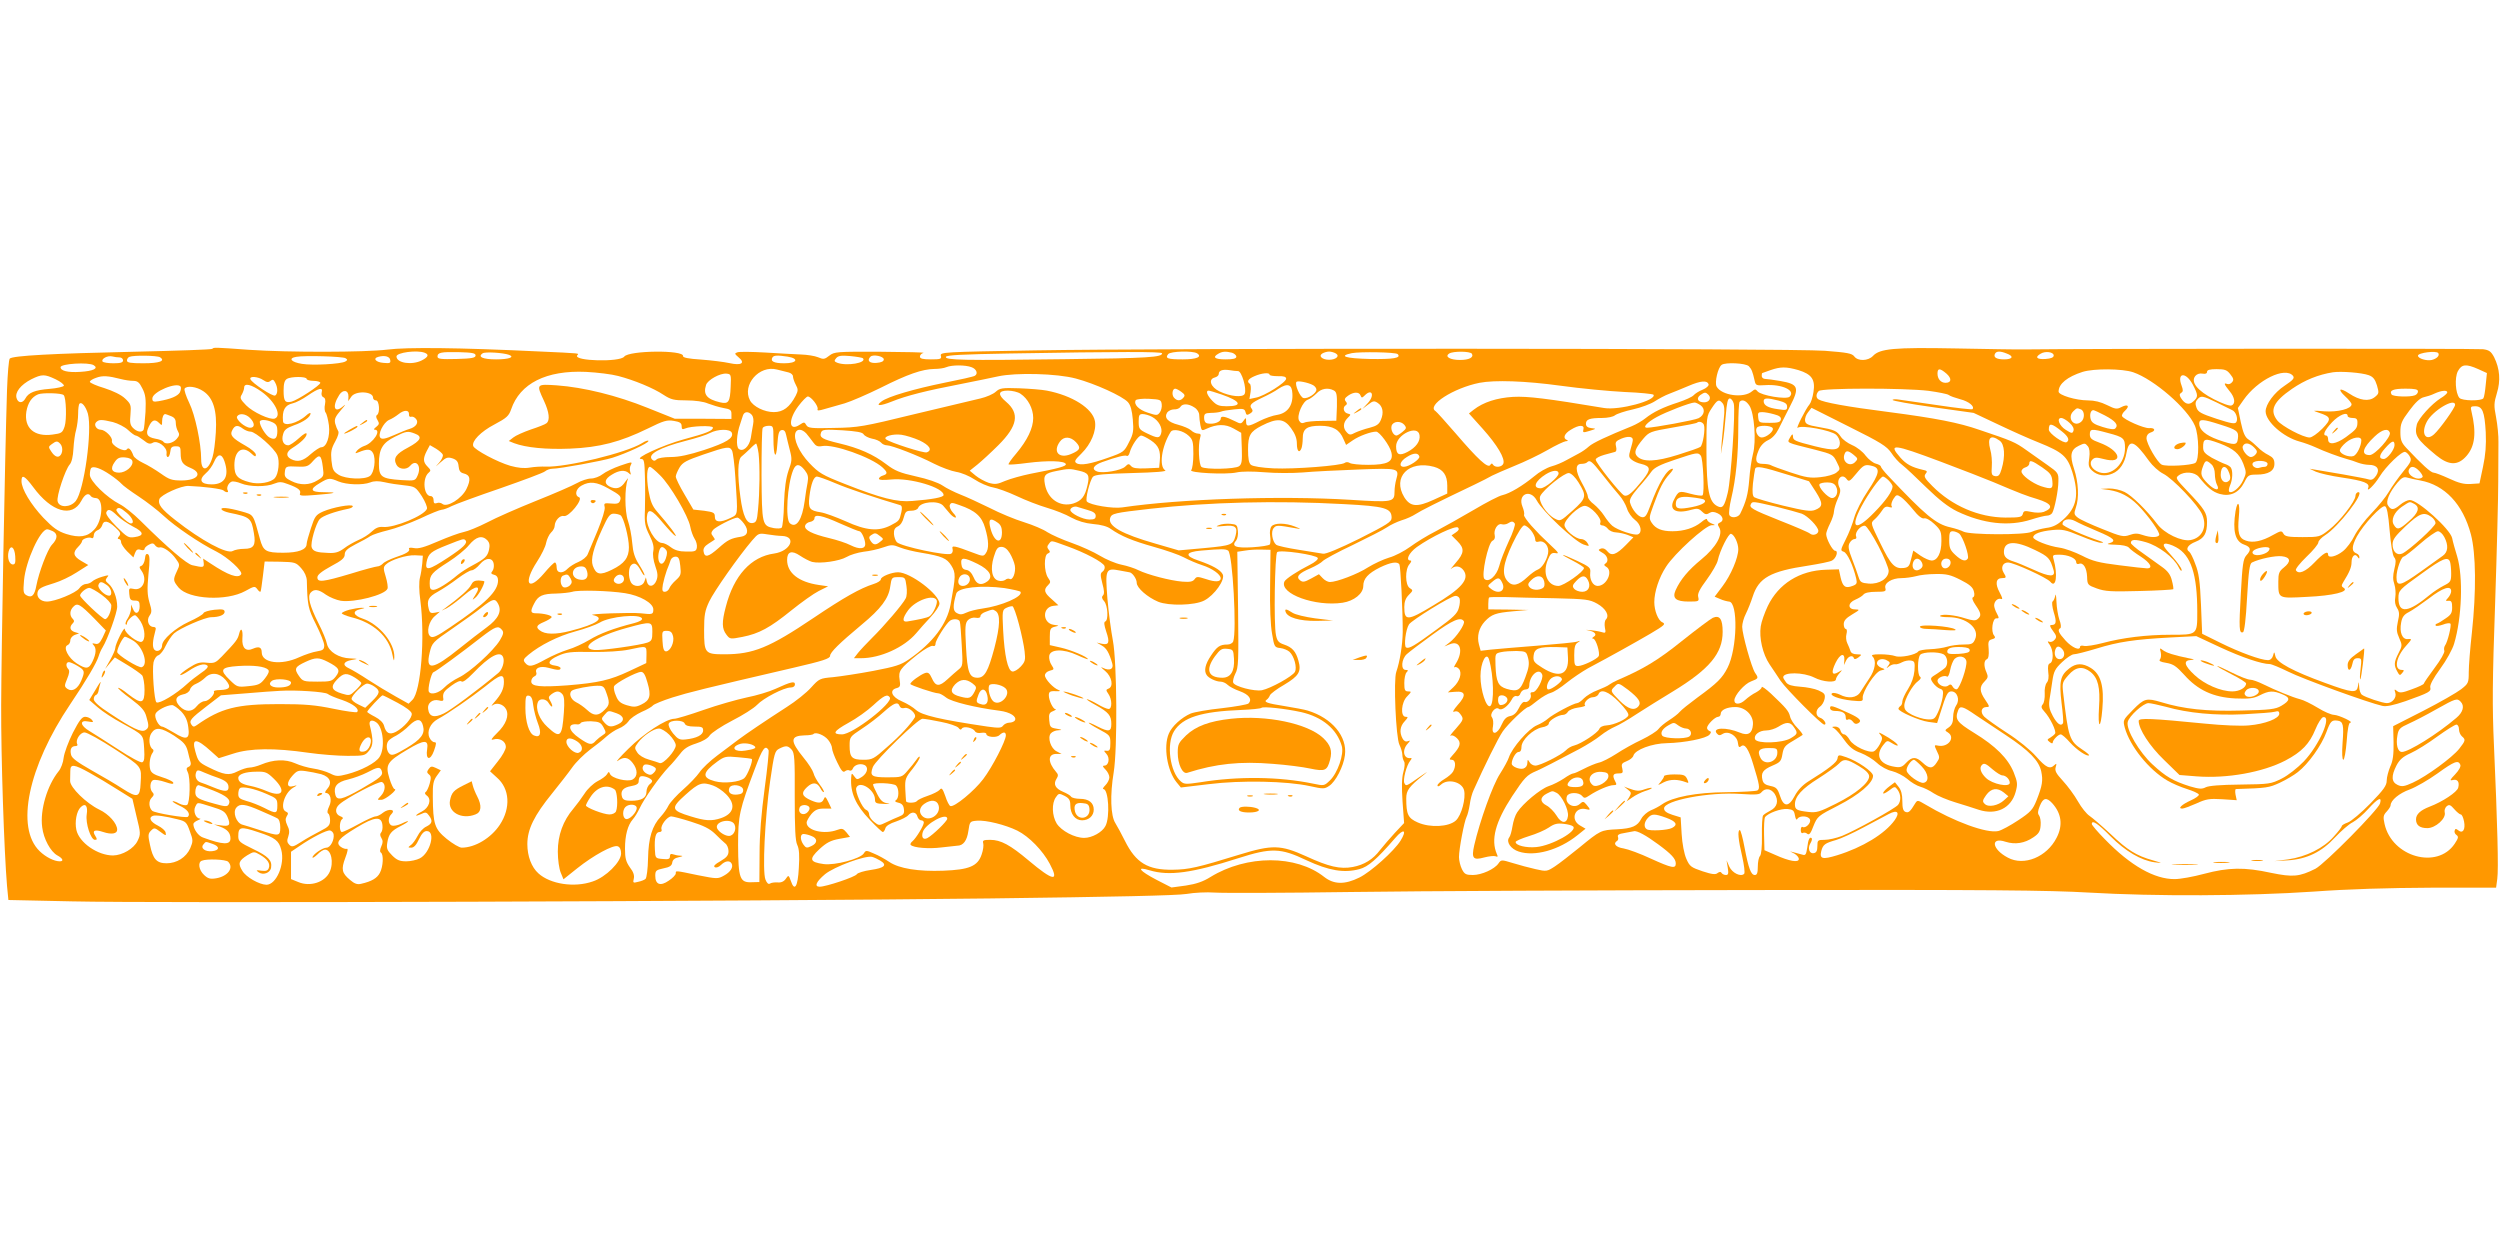 <?xml version="1.0" standalone="no"?>
<!DOCTYPE svg PUBLIC "-//W3C//DTD SVG 20010904//EN"
 "http://www.w3.org/TR/2001/REC-SVG-20010904/DTD/svg10.dtd">
<svg version="1.0" xmlns="http://www.w3.org/2000/svg"
 width="1280pt" height="640pt" viewBox="0 0 1280 640"
 preserveAspectRatio="xMidYMid meet">
<g transform="translate(0,640) scale(0.1,-0.1)"
fill="#ff9800" stroke="none">
<path d="M1087 4614 c-3 -4 -185 -10 -404 -15 -412 -9 -618 -20 -633 -35 -5
-5 -11 -76 -14 -159 -11 -348 -29 -1342 -30 -1615 -1 -269 15 -748 30 -926 l7
-72 326 -7 c412 -10 3464 0 4700 15 639 8 957 15 1006 23 40 7 103 10 145 7
41 -3 356 -2 700 3 344 5 1278 9 2075 10 1186 2 1495 -1 1700 -13 341 -20 813
-18 1150 5 179 13 382 19 602 20 l333 0 6 45 c7 47 1 279 -17 685 -9 195 -8
332 6 725 9 267 16 548 16 625 0 77 1 167 1 200 1 33 -5 91 -12 128 -12 61
-11 74 4 124 20 64 15 125 -14 184 -16 30 -26 37 -57 41 -30 4 -2062 3 -2343
-1 -36 -1 -197 2 -358 5 -315 6 -387 -1 -422 -38 -25 -27 -78 -28 -96 -3 -12
16 -36 20 -151 29 -173 13 -3364 14 -4044 2 -469 -8 -486 -9 -482 -27 5 -17
-1 -19 -51 -19 -42 0 -56 4 -56 14 0 8 8 17 18 19 9 3 -89 5 -219 6 -226 1
-237 0 -263 -20 -24 -19 -30 -20 -58 -8 -17 7 -56 13 -87 14 -31 1 -113 6
-182 10 -70 4 -135 5 -144 1 -15 -5 -14 -8 6 -25 37 -30 15 -44 -47 -30 -27 6
-92 14 -144 18 -65 4 -94 10 -93 18 6 32 -278 29 -301 -3 -22 -29 -259 -23
-241 6 8 12 34 10 -205 21 -398 19 -667 22 -767 9 -115 -14 -501 -15 -708 -1
-180 13 -180 13 -188 5z m1087 -20 c24 -9 19 -22 -14 -39 -51 -26 -130 -14
-130 20 0 20 105 34 144 19z m261 -14 c0 -12 -19 -16 -97 -18 -80 -2 -98 0
-98 12 0 21 17 25 110 23 68 -2 85 -5 85 -17z m172 3 c30 -12 -3 -23 -67 -23
-68 0 -96 13 -69 31 13 9 106 3 136 -8z m3343 8 c0 -20 -68 -25 -500 -30 -518
-7 -613 -5 -607 12 3 9 91 13 318 17 580 10 789 10 789 1z m179 0 c28 -18 -2
-31 -73 -31 -78 0 -92 5 -75 27 13 15 125 18 148 4z m179 3 c12 -4 22 -13 22
-20 0 -10 -15 -14 -55 -14 -56 0 -69 11 -37 29 20 12 38 13 70 5z m532 -4 c21
-13 0 -32 -35 -32 -35 0 -56 19 -35 32 8 5 24 10 35 10 11 0 27 -5 35 -10z
m316 -3 c20 -20 -21 -27 -142 -25 -126 3 -164 15 -92 30 44 8 224 5 234 -5z
m380 2 c11 -19 -14 -32 -61 -32 -51 0 -80 17 -55 33 21 13 107 12 116 -1z
m2738 1 c39 -14 31 -30 -13 -30 -40 0 -57 11 -46 30 8 13 27 13 59 0z m241
-10 c0 -10 -13 -16 -42 -18 -45 -3 -56 9 -25 27 24 15 67 9 67 -9z m1969 12
c8 -13 -7 -28 -33 -35 -26 -6 -71 7 -71 22 0 15 95 27 104 13z m-11871 -22 c9
0 17 -7 17 -15 0 -11 -12 -15 -49 -15 -28 0 -52 4 -56 9 -8 14 26 32 50 26 11
-3 28 -5 38 -5z m206 1 c30 -19 -2 -31 -85 -31 -66 0 -84 3 -84 14 0 8 6 17
13 19 21 9 141 7 156 -2z m950 -5 c11 -7 11 -10 -1 -17 -23 -13 -168 -21 -222
-12 -56 9 -72 29 -29 36 45 8 237 2 252 -7z m229 -9 c3 -16 -2 -18 -34 -15
-40 3 -57 23 -27 31 33 9 58 2 61 -16z m2035 17 c60 -10 48 -34 -17 -34 -54 0
-73 10 -61 30 7 11 25 12 78 4z m385 -8 c23 -24 -84 -42 -132 -23 -15 6 -16
10 -5 23 11 13 26 15 72 11 32 -3 61 -8 65 -11z m107 -6 c0 -10 -12 -16 -37
-18 -37 -3 -51 12 -31 32 13 13 68 2 68 -14z m-4045 -30 c26 -16 -2 -30 -70
-34 -62 -4 -100 5 -100 24 0 18 144 27 170 10z m8474 -5 c14 -15 19 -26 30
-75 5 -23 9 -25 53 -22 87 6 158 -27 126 -59 -16 -16 -146 6 -164 27 -10 12
-14 13 -28 1 -43 -38 -157 -22 -182 24 -11 21 7 98 26 111 19 14 123 9 139 -7z
m-3980 -5 c26 -9 35 -34 17 -44 -5 -4 -76 -20 -157 -36 -152 -31 -287 -70
-320 -95 -35 -25 -8 -25 52 -1 74 30 177 56 354 90 74 15 160 32 190 39 91 20
301 15 398 -11 98 -26 239 -90 267 -121 14 -16 21 -43 25 -89 5 -58 3 -73 -20
-117 -24 -48 -28 -51 -105 -78 -92 -33 -144 -42 -164 -28 -12 8 -7 17 26 49
49 48 78 117 69 166 -12 65 -116 131 -246 156 -25 5 -89 10 -142 12 -87 3 -99
1 -120 -18 -13 -12 -48 -27 -78 -34 -30 -7 -182 -43 -336 -80 -266 -65 -289
-69 -414 -71 -117 -3 -133 -1 -142 15 -9 16 -11 16 -34 1 -55 -36 -60 24 -7
95 21 28 43 50 49 50 17 0 56 -51 50 -65 -3 -9 7 -8 37 1 23 6 69 20 102 29
33 10 116 46 185 80 137 69 212 95 274 96 23 0 50 4 61 9 28 12 98 12 129 0z
m7715 -10 l44 -20 -6 -59 c-3 -33 -8 -64 -12 -70 -9 -15 -110 -14 -123 2 -20
24 -25 102 -8 136 20 37 42 39 105 11z m-8651 -17 c12 -3 22 -12 22 -20 0 -8
6 -27 14 -42 13 -24 13 -31 0 -57 -31 -59 -64 -84 -112 -84 -48 0 -105 28
-122 60 -42 79 47 182 138 158 20 -5 47 -12 60 -15z m5170 12 c68 -21 87 -48
77 -112 -4 -27 -13 -55 -20 -63 -20 -23 -75 -133 -60 -120 18 15 170 -13 196
-36 10 -9 19 -27 19 -40 0 -40 -27 -44 -127 -19 -107 27 -113 30 -113 53 -1
12 -5 10 -15 -8 -16 -29 -25 -24 130 -63 86 -22 91 -25 109 -62 19 -38 19 -38
-2 -55 -11 -9 -48 -20 -81 -23 -52 -6 -75 -2 -153 24 -51 17 -97 34 -103 38
-5 3 -23 6 -40 6 -36 0 -42 19 -21 69 9 23 27 42 48 52 22 10 41 31 54 57 11
23 38 75 58 115 51 98 44 115 -47 131 -35 6 -71 11 -80 11 -9 0 -17 7 -17 15
0 8 1 15 3 15 1 0 20 7 42 15 52 18 80 18 143 0z m-2869 -5 c18 0 45 -89 34
-116 -8 -21 -75 -14 -129 12 -46 22 -59 62 -25 71 12 3 21 11 21 18 0 18 19
25 54 20 16 -3 36 -5 45 -5z m3627 -13 c28 -25 26 -47 -5 -47 -24 0 -41 20
-41 47 0 29 12 29 46 0z m956 7 c106 -36 278 -185 316 -274 21 -50 23 -177 2
-190 -20 -13 -152 -20 -172 -9 -23 12 -78 107 -78 136 0 13 8 24 20 28 30 9
24 26 -7 23 -27 -1 -126 42 -138 61 -3 5 4 19 16 29 25 24 13 35 -21 17 -21
-11 -30 -10 -72 11 -32 16 -64 24 -98 24 -61 0 -150 27 -150 45 0 40 45 76
123 101 59 18 203 17 259 -2z m497 -10 c17 -21 19 -30 9 -41 -6 -8 -17 -12
-25 -9 -19 8 -16 -2 12 -36 28 -33 32 -66 10 -74 -9 -4 -49 11 -90 32 -84 43
-120 88 -95 119 8 10 23 15 37 12 15 -3 23 1 23 9 0 10 14 14 49 14 42 0 53
-4 70 -26z m-8254 -9 c81 -21 181 -62 233 -97 37 -24 53 -28 116 -28 44 0 89
-6 111 -16 21 -8 57 -19 79 -23 35 -6 41 -10 41 -31 l0 -25 -145 1 -145 0
-140 56 c-156 63 -326 105 -464 115 -106 7 -106 7 -66 -79 27 -58 32 -100 13
-115 -7 -6 -43 -20 -80 -32 -37 -13 -78 -31 -90 -41 l-23 -18 27 -11 c61 -23
165 -33 287 -28 150 6 257 34 398 103 81 40 98 45 133 39 31 -5 40 -11 40 -27
0 -16 4 -18 18 -12 28 13 142 17 142 5 0 -16 -29 -28 -151 -61 -103 -28 -258
-99 -216 -100 15 0 17 -12 19 -92 2 -51 1 -128 0 -170 -3 -66 1 -84 23 -128
19 -38 24 -60 20 -81 -4 -18 0 -48 10 -77 13 -36 14 -53 6 -74 -13 -33 -41
-37 -49 -6 l-5 22 -8 -22 c-11 -28 -54 -30 -69 -3 -14 27 -13 76 3 89 16 14
30 5 50 -33 9 -16 16 -25 17 -19 0 6 -13 30 -29 55 -21 33 -30 61 -34 109 -3
37 -13 88 -22 114 -17 50 -17 170 -1 211 4 11 -1 5 -13 -12 -22 -34 -47 -41
-82 -23 -28 16 -23 38 14 60 37 23 67 25 86 8 11 -11 13 -10 8 5 -4 10 -3 27
3 37 9 17 5 16 -54 -4 -35 -12 -76 -32 -91 -44 -15 -12 -42 -22 -59 -22 -17 0
-50 -11 -73 -24 -23 -13 -117 -54 -210 -91 -92 -37 -204 -86 -249 -110 -45
-23 -99 -45 -120 -49 -21 -4 -81 -26 -132 -48 -69 -30 -100 -39 -123 -34 -16
3 -28 2 -25 -3 8 -13 -13 -26 -71 -45 -28 -10 -57 -24 -63 -32 -7 -7 -19 -14
-27 -14 -7 0 -69 -16 -136 -37 -144 -43 -172 -46 -172 -19 0 13 21 30 70 57
55 29 70 42 70 60 0 18 13 30 55 52 30 15 65 34 76 42 12 8 53 21 90 30 38 9
112 36 165 60 52 25 102 45 110 45 8 0 31 8 52 19 20 10 132 51 249 91 117 41
220 79 229 87 8 7 25 13 36 13 38 0 257 40 308 56 73 23 185 75 185 86 0 5
-15 1 -33 -11 -81 -50 -387 -124 -492 -120 -22 1 -59 -1 -82 -5 -29 -5 -60 -2
-100 9 -66 19 -182 81 -190 101 -9 25 38 74 109 111 62 33 73 43 85 77 45 133
180 201 383 192 58 -3 132 -12 165 -21z m8963 4 c22 -8 32 -20 42 -52 11 -39
11 -42 -11 -60 -30 -24 -77 -18 -131 18 -50 33 -62 24 -20 -15 18 -16 32 -34
32 -40 0 -23 -70 -41 -139 -36 -62 5 -64 5 -29 -7 65 -21 67 -32 18 -82 -25
-25 -53 -45 -65 -45 -33 0 -142 58 -165 87 -41 52 -21 96 75 162 67 46 135 73
210 85 42 6 147 -2 183 -15z m-8387 -59 c-3 -79 -11 -90 -54 -80 -68 16 -88
40 -72 89 8 26 72 61 104 58 24 -2 25 -5 22 -67z m2759 62 c0 -5 19 -8 43 -8
30 1 42 -3 42 -13 0 -19 -111 -89 -155 -97 l-33 -7 6 36 c3 20 1 39 -4 42 -17
11 -9 25 24 39 36 16 77 20 77 8z m5240 -6 c9 -12 2 -21 -43 -51 -53 -35 -97
-95 -97 -131 0 -52 91 -133 175 -155 22 -6 58 -19 80 -29 47 -22 118 -48 160
-60 17 -4 43 -13 58 -19 16 -6 41 -11 56 -11 42 0 58 -23 37 -55 -13 -19 -23
-24 -37 -20 -11 4 -71 15 -132 26 -62 10 -125 21 -142 24 l-30 5 32 -15 c18
-8 78 -22 134 -30 114 -17 144 -29 134 -53 -10 -26 32 15 58 57 32 53 116 134
132 127 7 -2 19 -14 24 -25 10 -17 4 -29 -35 -76 -25 -31 -58 -77 -73 -103
-15 -26 -55 -75 -89 -110 -34 -35 -73 -87 -87 -115 -14 -29 -40 -64 -59 -79
-35 -28 -76 -37 -76 -18 0 22 -24 8 -70 -40 -46 -48 -81 -62 -95 -40 -4 6 21
37 54 69 34 32 61 65 61 74 0 8 16 25 35 37 67 42 205 220 170 220 -8 0 -15
-9 -15 -19 0 -27 -81 -132 -136 -174 -46 -36 -49 -37 -135 -37 -73 0 -90 3
-98 18 -9 16 -13 15 -53 -7 -56 -32 -103 -42 -139 -29 -36 12 -44 39 -36 124
7 69 -6 89 -17 27 -16 -101 -2 -155 43 -171 36 -13 39 -27 12 -56 -16 -18 -20
-48 -28 -196 -10 -179 -9 -204 11 -197 7 2 15 65 21 177 8 137 13 174 25 180
39 19 119 36 153 32 45 -5 49 -27 10 -58 -24 -19 -28 -30 -28 -71 0 -89 -3
-87 146 -79 135 6 219 27 189 46 -13 8 -13 12 -1 32 30 48 41 74 41 100 0 31
18 47 31 27 7 -11 9 -11 9 -1 0 7 -6 15 -14 18 -27 10 -26 36 1 87 34 62 126
161 144 155 10 -3 17 -40 24 -125 6 -69 15 -127 23 -136 10 -12 10 -25 1 -61
-8 -34 -8 -54 0 -77 6 -18 8 -48 5 -66 -4 -22 -1 -41 9 -56 12 -19 13 -32 4
-70 -8 -38 -7 -53 7 -84 16 -36 16 -40 -4 -78 -23 -45 -24 -61 -6 -93 11 -21
14 -22 25 -8 11 13 11 16 -2 16 -41 0 -30 65 20 121 33 37 34 39 12 37 -29 -4
-45 34 -35 85 5 28 15 41 39 53 18 9 64 41 103 70 71 55 114 69 114 37 0 -9
-7 -24 -16 -34 -14 -15 -14 -17 3 -15 14 1 18 -6 18 -34 0 -28 -6 -38 -33 -56
-18 -13 -38 -25 -45 -27 -7 -2 -9 -7 -6 -10 3 -4 19 -1 37 5 17 7 34 9 38 5 7
-7 -14 -95 -28 -113 -4 -6 -6 -18 -3 -26 3 -8 -19 -47 -50 -88 -30 -40 -55
-77 -55 -80 0 -4 -27 -17 -61 -29 -50 -19 -63 -20 -76 -9 -14 11 -15 10 -9 -9
8 -24 -15 -53 -43 -53 -22 0 -112 30 -128 43 -7 5 -14 24 -14 41 -2 30 -2 30
-6 4 -6 -38 -26 -37 -170 16 -162 59 -246 104 -253 136 -6 25 -6 25 -12 3 -4
-14 -14 -23 -26 -23 -36 0 -145 40 -242 88 l-95 47 -6 150 c-5 119 -11 162
-29 207 -11 32 -26 60 -31 63 -21 13 -7 36 32 51 45 18 59 43 59 102 0 45 -13
66 -99 156 -61 64 -64 69 -46 82 29 22 82 18 103 -8 42 -53 71 -77 107 -87 54
-15 98 6 125 58 19 38 23 41 63 41 61 0 92 19 92 55 0 23 -7 33 -30 45 -17 8
-42 26 -55 40 -14 14 -35 32 -48 40 -18 12 -27 33 -39 88 l-15 73 28 40 c72
104 213 173 254 125z m-11455 -18 c25 -12 44 -27 42 -33 -2 -5 -35 -13 -73
-16 -75 -6 -108 -19 -124 -49 -14 -26 -37 -25 -45 1 -10 30 21 69 75 97 55 27
68 27 125 0z m335 1 c19 -5 47 -9 62 -9 22 0 32 -8 47 -39 16 -31 19 -53 16
-120 -3 -45 -7 -86 -10 -92 -10 -15 -34 -10 -54 10 -15 15 -17 29 -13 69 4 48
2 54 -28 82 -20 19 -60 38 -106 53 -41 12 -74 27 -74 32 0 6 15 15 33 21 32
12 61 10 127 -7z m10607 -28 c28 -54 29 -63 2 -87 -22 -20 -43 -13 -63 19 -8
13 -8 20 2 26 10 6 10 14 2 36 -26 68 21 73 57 6z m-9879 23 c18 -12 26 -13
37 -4 11 9 16 7 24 -9 14 -25 14 -58 0 -66 -11 -8 -121 65 -127 84 -6 17 40
13 66 -5z m222 6 c0 -5 16 -10 35 -10 19 0 35 -5 35 -10 0 -13 -116 -88 -146
-96 -34 -9 -42 1 -42 56 0 36 5 53 17 60 21 13 101 13 101 0z m5153 -32 c9 -5
17 -15 17 -23 0 -19 -44 -48 -66 -43 -17 3 -47 71 -36 83 7 7 59 -3 85 -17z
m1268 -3 c101 -14 248 -28 327 -32 78 -3 145 -10 148 -14 17 -29 -176 -81
-253 -68 -294 49 -391 61 -466 57 -83 -5 -152 -27 -202 -66 l-24 -19 71 -79
c75 -84 115 -152 105 -178 -7 -18 -42 -22 -53 -5 -4 8 -9 7 -14 -2 -12 -18
-63 29 -177 162 -51 59 -98 111 -103 114 -47 29 91 118 225 145 78 15 234 10
416 -15z m757 7 c2 -7 -11 -19 -30 -27 -19 -7 -40 -21 -47 -29 -7 -8 -42 -24
-78 -36 -78 -25 -129 -50 -169 -82 -16 -13 -47 -31 -69 -40 -126 -51 -199 -85
-220 -104 -13 -12 -36 -28 -52 -36 -15 -8 -44 -24 -63 -34 -19 -11 -54 -26
-77 -32 -24 -7 -63 -29 -87 -50 -61 -50 -125 -88 -163 -97 -17 -3 -84 -38
-148 -76 -65 -38 -152 -87 -194 -109 -42 -21 -100 -57 -130 -79 -30 -22 -79
-48 -109 -56 -30 -9 -79 -32 -108 -50 -52 -34 -160 -75 -195 -75 -10 0 -27 9
-37 20 l-19 20 -40 -22 c-35 -19 -43 -20 -57 -9 -22 18 -7 36 55 62 27 12 54
28 61 36 7 8 76 46 155 83 78 38 157 78 174 90 17 12 51 28 75 36 25 7 57 22
72 32 24 16 109 59 302 151 36 17 76 38 90 46 14 7 66 30 115 50 50 20 125 56
167 80 43 25 86 45 95 46 11 0 13 3 6 6 -23 9 -14 33 20 53 42 26 71 26 64 1
-4 -17 -1 -17 32 -7 35 11 35 11 9 14 -19 2 -28 9 -28 22 0 23 19 30 83 30 28
0 57 6 66 14 9 7 50 21 92 30 41 9 91 28 111 41 20 13 53 31 75 39 21 8 65 26
98 40 63 27 96 30 103 8z m-7823 -12 c3 -5 1 -18 -4 -29 -11 -19 -46 -34 -108
-45 -28 -5 -33 -2 -33 14 0 34 128 87 145 60z m415 -26 c68 -49 104 -123 67
-137 -23 -9 -113 33 -147 68 -30 31 -33 38 -22 55 6 11 12 27 12 35 0 26 37
17 90 -21z m5277 -9 c4 -61 -25 -100 -77 -109 -23 -3 -64 -18 -90 -31 -60 -31
-70 -31 -70 -3 0 21 -1 21 -13 4 -12 -17 -16 -17 -43 -3 -52 26 -74 30 -74 13
0 -17 -37 -30 -67 -24 -12 2 -18 12 -18 28 0 22 5 25 35 26 19 0 42 3 50 6 8
4 39 9 69 12 46 5 54 3 58 -14 4 -16 8 -17 24 -7 13 8 15 15 8 24 -15 18 -5
29 54 57 28 13 66 33 82 45 47 31 70 24 72 -24z m-5576 12 c51 -34 71 -99 64
-211 -3 -49 -10 -106 -17 -127 -21 -71 -58 -77 -58 -11 0 82 -31 228 -61 289
-17 35 -27 67 -24 73 11 17 61 11 96 -13z m606 -6 c-3 -11 1 -22 9 -25 9 -4
12 -15 8 -36 -4 -16 -2 -36 3 -42 6 -7 13 -37 17 -65 7 -58 -12 -113 -39 -113
-8 0 -32 -16 -54 -35 -39 -36 -68 -43 -102 -25 -27 15 -24 37 9 57 43 27 72
55 72 71 0 9 -15 1 -40 -22 -22 -20 -46 -36 -54 -36 -24 0 -36 24 -27 55 6 24
17 33 55 47 50 17 86 43 86 61 0 6 -10 1 -22 -10 -45 -41 -117 -59 -119 -30
-5 56 9 83 50 92 15 3 50 21 77 40 57 39 79 44 71 16z m4401 3 c18 -13 21 -19
11 -30 -15 -18 -33 -18 -49 1 -12 15 -7 45 7 45 5 0 19 -7 31 -16z m781 7 c15
-8 17 -22 16 -83 l-3 -72 -73 -1 c-41 0 -82 -4 -91 -9 -11 -5 -20 -2 -27 11
-13 25 19 99 46 107 11 4 30 18 43 31 24 26 59 32 89 16z m3045 -2 c50 -7 96
-16 103 -21 7 -6 34 -15 59 -22 44 -11 76 -37 63 -51 -3 -3 -82 6 -175 20 -93
13 -184 27 -201 29 -18 3 -33 2 -33 -2 0 -4 93 -21 208 -37 l207 -29 125 -59
c69 -33 163 -75 209 -93 122 -49 146 -71 171 -150 36 -117 24 -182 -47 -245
-29 -26 -52 -38 -86 -42 -26 -4 -60 -13 -75 -20 -34 -17 -317 -16 -349 1 -11
6 -41 16 -67 22 -74 16 -129 63 -318 263 -21 22 -38 44 -38 48 0 5 -11 11 -25
15 -14 3 -38 22 -53 41 -14 20 -45 44 -69 54 -23 10 -49 29 -58 43 -20 30 -33
36 -115 50 -54 9 -66 15 -68 32 -2 11 5 31 15 43 l18 23 191 -96 c165 -82 194
-101 217 -134 14 -22 39 -50 57 -63 17 -13 72 -65 123 -115 66 -64 111 -99
157 -122 134 -64 265 -79 380 -42 34 11 71 20 81 20 10 0 21 6 26 13 12 19 32
117 32 164 1 40 -2 44 -56 82 -32 23 -81 57 -109 77 -56 40 -72 47 -239 103
-106 37 -225 60 -462 91 -220 28 -338 50 -362 65 -14 8 -14 28 1 43 16 16 437
16 562 1z m2506 -3 c0 -8 -7 -17 -16 -20 -25 -10 -112 -7 -119 4 -13 21 8 30
71 30 48 0 64 -3 64 -14z m-10596 -26 l-1 -24 15 22 c21 33 112 29 112 -4 0
-8 7 -14 15 -14 17 0 22 -65 5 -75 -6 -4 -5 -13 3 -26 10 -17 9 -22 -7 -35
-11 -8 -14 -14 -8 -14 38 0 -8 -70 -55 -84 -11 -4 -27 -14 -35 -23 -11 -15
-11 -16 7 -9 46 19 63 18 75 -4 16 -30 6 -101 -16 -117 -27 -20 -124 -16 -160
6 -27 17 -32 26 -37 73 -4 44 -1 61 19 97 15 27 21 48 15 55 -4 6 -11 23 -15
38 -5 23 1 35 31 70 21 24 26 32 11 19 -46 -41 -60 -4 -21 57 19 30 48 25 47
-8z m3441 14 c38 -25 65 -76 65 -124 0 -52 -30 -114 -87 -182 -24 -28 -42 -53
-39 -56 3 -2 47 1 98 8 103 13 190 11 195 -6 4 -11 -36 -22 -182 -50 -44 -9
-101 -25 -128 -36 -41 -18 -53 -19 -85 -10 -20 7 -50 23 -67 37 l-30 25 40 32
c22 18 70 62 107 99 98 98 110 162 39 222 -44 37 -41 57 9 57 23 0 52 -7 65
-16z m1030 -4 c98 -34 110 -60 26 -60 -39 0 -52 5 -74 28 -27 28 -35 52 -19
52 5 0 35 -9 67 -20z m6275 11 c0 -5 -15 -19 -34 -30 -46 -29 -114 -104 -122
-135 -13 -55 -1 -74 99 -157 65 -53 111 -54 155 -4 44 50 52 119 26 228 -6 24
-4 27 19 27 37 0 48 -27 54 -133 3 -67 -1 -115 -14 -177 l-18 -85 -46 -3 c-34
-2 -61 5 -110 28 -35 16 -71 30 -79 30 -14 0 -60 42 -140 127 -25 27 -30 41
-30 81 0 42 6 57 46 110 30 41 55 64 73 68 14 3 40 11 56 19 35 16 65 19 65 6z
m-12204 -14 c13 -12 16 -126 5 -160 -11 -33 -16 -36 -62 -42 -94 -13 -147 34
-134 118 8 45 27 74 60 88 21 9 121 7 131 -4z m6640 -2 c5 -13 8 -13 21 0 37
38 53 2 17 -38 l-29 -31 29 22 c26 20 32 21 50 9 26 -17 32 -50 16 -87 -9 -22
-22 -31 -57 -40 -25 -6 -59 -18 -74 -25 -24 -13 -30 -13 -43 1 -21 21 -20 50
3 73 19 19 19 19 0 24 -20 5 -26 32 -9 42 8 5 8 11 0 20 -8 10 -5 17 12 29 28
20 57 21 64 1z m1781 4 c17 -17 4 -39 -22 -39 -32 0 -42 20 -20 37 23 16 28
16 42 2z m2603 -40 c36 -18 71 -35 79 -39 19 -8 31 -44 21 -61 -7 -11 -25 -8
-102 17 -78 26 -94 34 -102 57 -7 18 -6 30 4 41 18 22 26 21 100 -15z m-5402
-9 c2 -14 -3 -33 -10 -42 -12 -16 -16 -16 -61 -1 -47 15 -74 43 -62 64 4 5 34
9 68 7 58 -3 62 -5 65 -28z m2929 3 c9 -39 -14 -386 -31 -456 -17 -70 -26 -83
-54 -68 -42 22 -54 82 -55 278 0 181 0 182 27 223 29 44 37 48 56 25 9 -11 11
-34 6 -78 -3 -34 -8 -89 -11 -122 l-4 -60 9 55 c5 30 12 94 16 143 5 63 10 87
20 87 8 0 17 -12 21 -27z m229 16 c34 -9 44 -16 44 -31 0 -18 -4 -20 -47 -13
-52 7 -73 20 -73 41 0 17 17 18 76 3z m-149 -26 c25 -38 36 -183 18 -248 -7
-27 -16 -87 -19 -133 -6 -72 -16 -111 -46 -172 -10 -21 -49 -25 -56 -6 -3 9 1
46 10 84 24 101 36 222 36 363 0 69 3 129 7 132 13 14 33 6 50 -20z m-8507
-41 c23 -86 -19 -392 -62 -447 -27 -34 -85 -36 -93 -2 -7 25 39 163 62 189 10
11 17 41 19 80 2 35 8 79 14 98 5 19 10 56 10 81 0 25 3 49 7 52 11 12 32 -14
43 -51z m8257 43 c25 -18 21 -50 -10 -66 -17 -10 -231 -49 -264 -49 -25 0 0
28 50 55 47 26 169 73 192 74 6 1 20 -6 32 -14z m3863 2 c0 -15 -78 -124 -108
-151 -43 -38 -68 5 -37 64 29 57 145 126 145 87z m-6455 -13 c15 -9 25 -26 25
-39 0 -12 3 -36 6 -52 6 -29 7 -30 32 -18 52 24 96 25 138 1 l39 -22 3 -79 c2
-66 0 -82 -14 -92 -20 -15 -171 -18 -192 -4 -14 8 -19 114 -7 151 5 15 2 20
-11 20 -10 0 -26 7 -36 17 -10 9 -39 21 -65 28 -54 14 -74 36 -57 63 7 9 22
16 35 16 13 -1 28 5 32 12 11 19 42 18 72 -2z m4539 -10 c20 -8 21 -48 1 -64
-36 -30 -74 20 -40 54 19 18 18 18 39 10z m-8560 -26 c-1 -9 4 -14 11 -12 6 3
18 -2 25 -11 15 -18 1 -41 -33 -51 -12 -3 -48 -18 -80 -32 -43 -19 -61 -22
-69 -14 -16 16 15 79 44 92 13 5 34 18 48 29 29 24 56 23 54 -1z m8683 -5 c55
-29 71 -49 53 -67 -6 -6 -27 -4 -65 8 -42 13 -56 22 -61 41 -6 24 1 45 14 45
4 0 30 -12 59 -27z m-6927 2 c7 -9 10 -28 6 -47 -3 -18 -9 -50 -12 -71 -8 -44
-40 -73 -62 -55 -14 12 -11 75 8 128 4 14 11 33 14 43 7 21 29 22 46 2z m5233
4 c28 -7 37 -15 35 -27 -3 -14 -15 -17 -58 -17 -53 0 -55 1 -58 28 -3 23 0 27
20 27 13 0 40 -5 61 -11z m-8209 -9 c19 -7 26 -17 26 -35 0 -14 5 -33 11 -43
9 -15 8 -23 -7 -40 -19 -22 -58 -30 -68 -13 -3 5 -22 12 -41 15 -43 8 -51 25
-33 62 16 34 31 40 52 19 15 -15 16 -15 16 8 0 20 7 37 16 37 1 0 14 -4 28
-10z m406 -10 c25 -25 26 -50 1 -50 -27 0 -76 44 -67 58 11 18 44 14 66 -8z
m4618 6 c34 -18 56 -57 47 -85 -8 -26 -18 -26 -72 0 -40 19 -43 24 -43 60 0
33 3 39 20 39 12 0 33 -6 48 -14z m6122 4 c0 -5 11 -10 25 -10 19 0 25 -5 25
-22 0 -30 -6 -37 -59 -76 -52 -37 -91 -42 -91 -12 0 11 -4 20 -10 20 -20 0 -9
26 30 68 36 38 80 56 80 32z m-1424 -35 c17 -15 24 -30 20 -41 -5 -14 -9 -14
-39 5 -34 21 -49 61 -23 61 8 0 27 -11 42 -25z m-10018 4 c26 -7 61 -25 77
-40 17 -16 35 -29 40 -29 6 0 23 -11 40 -24 23 -19 33 -21 47 -13 24 15 74
-22 71 -52 -2 -12 1 -21 6 -21 6 0 11 12 13 28 2 21 8 27 28 27 22 0 25 -4 25
-35 0 -45 10 -59 51 -76 64 -27 36 -64 -47 -64 -49 0 -63 5 -105 35 -27 19
-68 44 -92 55 -23 11 -45 27 -49 37 -11 31 -25 45 -33 33 -12 -19 -82 20 -77
42 5 19 -35 58 -58 58 -21 0 -36 25 -23 38 15 15 27 15 86 1z m817 -1 c19 -9
25 -19 25 -44 0 -39 -12 -49 -40 -34 -19 10 -50 59 -50 80 0 13 33 13 65 -2z
m5215 -30 c21 -29 30 -53 30 -80 0 -39 13 -51 24 -22 3 9 6 31 6 49 0 50 21
65 89 65 66 0 100 -20 120 -69 l13 -29 35 24 c32 22 92 44 119 44 17 0 71 -73
78 -107 11 -47 -19 -63 -119 -63 -44 0 -87 4 -95 10 -8 5 -19 5 -25 0 -17 -14
-259 -33 -365 -28 -59 3 -105 10 -115 18 -11 9 -15 31 -15 79 0 72 11 91 69
121 80 41 115 38 151 -12z m4758 18 c86 -27 95 -34 90 -72 -4 -35 -17 -35
-103 -5 -63 23 -95 51 -95 82 0 25 18 24 108 -5z m-4177 -2 c11 -14 10 -19
-10 -35 -13 -11 -27 -19 -31 -19 -16 0 -31 30 -25 50 8 24 47 27 66 4z m1533
1 c8 -22 -5 -103 -18 -113 -6 -5 -58 -23 -116 -41 -111 -35 -178 -38 -207 -8
-19 19 -11 41 30 90 31 36 36 38 152 58 66 11 122 22 124 25 10 9 29 3 35 -11z
m1833 -34 c33 -26 41 -45 24 -55 -14 -9 -91 45 -91 64 0 36 12 35 67 -9z
m-9313 14 c11 -8 28 -15 39 -15 25 0 123 -86 137 -121 13 -30 6 -95 -12 -116
-19 -24 -85 -35 -130 -22 -62 16 -78 34 -78 87 0 75 41 103 87 60 18 -17 23
-18 23 -6 0 9 -24 30 -53 46 -69 39 -82 54 -67 81 13 25 28 26 54 6z m2716
-49 c0 -94 14 -116 20 -31 4 56 8 70 22 73 12 2 19 -5 23 -25 3 -15 12 -50 19
-78 12 -45 11 -56 -7 -105 -13 -39 -20 -89 -23 -169 -1 -63 -7 -118 -12 -123
-4 -4 -22 -5 -40 -2 -60 12 -61 17 -63 271 0 127 2 236 6 242 3 6 17 11 31 11
23 0 24 -3 24 -64z m5116 52 c9 -14 -31 -48 -56 -48 -20 0 -36 33 -25 50 9 14
72 13 81 -2z m-5329 -24 c10 -27 -27 -50 -142 -88 -77 -25 -128 -36 -171 -36
-33 0 -65 -5 -72 -12 -9 -9 -15 -9 -23 -1 -26 26 37 61 172 96 52 13 108 31
124 40 40 21 104 22 112 1z m381 -3 c9 -11 25 -31 35 -45 14 -20 23 -24 46
-20 57 12 252 -57 309 -109 27 -25 28 -34 2 -42 -11 -3 -20 -11 -20 -16 0 -7
23 -8 63 -4 97 10 271 -42 268 -80 0 -11 -58 -22 -160 -30 -78 -7 -160 14
-345 87 -117 46 -133 56 -182 107 -53 56 -83 123 -71 156 9 21 33 19 55 -4z
m294 -5 c5 -8 24 -18 43 -22 19 -3 39 -12 46 -20 6 -8 20 -14 30 -14 25 0 162
-53 241 -94 38 -19 89 -38 114 -42 26 -4 67 -21 94 -39 27 -18 69 -36 92 -40
24 -4 79 -24 124 -45 44 -21 114 -48 155 -60 41 -12 97 -34 124 -50 34 -18 70
-29 112 -33 39 -3 73 -12 90 -25 53 -37 111 -61 221 -92 61 -17 130 -41 154
-54 24 -13 66 -31 94 -40 50 -16 94 -47 94 -67 0 -19 -28 -20 -75 -4 -44 14
-48 14 -59 -1 -9 -12 -24 -15 -62 -12 -63 5 -179 36 -224 58 -19 10 -59 23
-89 29 -29 6 -79 27 -110 46 -31 19 -95 48 -143 65 -49 17 -104 42 -125 55
-20 14 -74 37 -119 51 -46 14 -126 47 -178 74 -53 26 -120 57 -149 68 -30 12
-71 32 -91 46 -22 15 -77 34 -137 47 -81 18 -108 29 -151 62 -67 51 -140 83
-241 107 -88 21 -103 30 -93 56 6 15 18 16 108 11 75 -5 104 -10 110 -21z
m1665 -8 c20 -19 23 -31 23 -93 0 -39 -5 -76 -11 -82 -14 -14 177 -24 232 -12
26 6 82 6 143 1 56 -5 144 -5 196 -1 52 5 180 11 283 15 208 8 212 7 196 -50
-5 -17 -9 -45 -9 -62 0 -55 -8 -57 -226 -43 -359 22 -873 5 -1169 -39 -48 -7
-163 12 -180 30 -10 9 15 109 31 127 10 11 56 15 200 19 120 3 181 8 170 14
-33 19 -19 122 28 197 12 18 64 7 93 -21z m1181 4 c5 -31 -18 -63 -62 -86 -42
-22 -58 -14 -58 29 0 60 112 113 120 57z m3525 11 c80 -21 87 -27 87 -77 0
-81 -69 -146 -132 -124 -38 13 -55 45 -35 65 12 12 22 12 57 3 107 -29 88 44
-22 84 -39 14 -48 22 -48 42 0 29 9 30 93 7z m1443 2 c8 -21 -76 -115 -103
-115 -47 0 -37 37 25 95 39 37 69 44 78 20z m-10112 -5 c41 -15 31 -36 -34
-71 -63 -33 -78 -55 -60 -89 13 -24 52 -27 70 -5 31 37 60 -2 38 -50 -12 -27
-14 -27 -83 -23 -102 7 -115 16 -115 84 0 75 19 107 82 138 58 29 66 30 102
16z m2584 -35 c51 -24 68 -50 37 -61 -14 -6 -191 51 -209 67 -16 14 36 29 79
23 22 -3 64 -16 93 -29z m1185 0 c40 -27 50 -53 45 -106 l-3 -34 -66 -3 c-49
-2 -69 1 -78 12 -11 13 -15 12 -30 -3 -20 -20 -115 -36 -144 -25 -30 11 -19
32 26 48 78 28 117 37 126 32 5 -3 12 4 15 17 9 34 44 87 59 87 7 0 29 -11 50
-25z m2467 3 c0 -6 -5 -28 -12 -50 -10 -34 -9 -40 8 -53 10 -8 31 -17 46 -20
50 -12 52 -28 10 -81 -53 -66 -78 -88 -96 -81 -19 8 -146 167 -146 184 0 7 19
17 43 24 23 6 48 13 55 15 8 2 10 12 6 29 -5 21 -1 27 27 39 34 14 59 12 59
-6z m-2851 -12 c27 -29 22 -41 -26 -61 -60 -25 -94 11 -57 63 20 29 55 28 83
-2z m4729 8 c26 -18 30 -80 10 -146 -9 -31 -16 -38 -32 -36 -18 3 -21 9 -18
49 2 25 -1 65 -8 88 -16 61 2 78 48 45z m1852 2 c0 -29 -23 -75 -40 -81 -24
-8 -70 11 -70 29 0 8 14 26 31 40 33 28 79 35 79 12z m-726 -16 c73 -28 101
-52 122 -105 16 -43 16 -47 -1 -84 -17 -38 -58 -71 -72 -58 -3 4 -1 18 5 32
13 29 15 74 4 91 -4 6 -17 14 -29 18 -13 4 -43 19 -68 32 -36 21 -45 31 -45
53 0 47 7 49 84 21z m-11054 -4 c16 -20 9 -60 -12 -64 -10 -2 -24 8 -34 24
-17 25 -17 27 1 40 24 18 30 17 45 0z m11950 -5 c0 -23 -37 -71 -55 -71 -27 0
-25 19 6 54 35 40 49 45 49 17z m-8376 -43 c7 -63 6 -198 -3 -288 -5 -57 -9
-65 -28 -68 -30 -4 -49 35 -62 132 -16 115 -14 193 5 208 9 7 28 25 43 39 14
15 29 27 32 28 3 0 9 -23 13 -51z m6806 37 c8 -10 11 -31 7 -60 -6 -37 -3 -48
14 -64 28 -26 67 -32 104 -16 38 15 64 54 73 108 13 72 41 61 115 -43 18 -25
50 -54 72 -65 50 -25 181 -162 201 -211 26 -62 -1 -118 -60 -129 -46 -9 -135
34 -171 82 -53 70 -129 145 -167 164 -22 11 -55 18 -80 18 l-43 -2 45 -6 c56
-9 100 -32 145 -76 54 -55 117 -143 110 -155 -8 -13 -44 -13 -85 1 -25 9 -41
9 -66 0 -31 -11 -43 -9 -139 30 -58 23 -115 49 -127 59 -19 15 -20 20 -10 50
18 50 14 130 -9 200 -23 70 -17 98 25 118 29 14 32 14 46 -3z m851 -6 c16 -16
18 -23 8 -35 -6 -8 -17 -14 -24 -14 -19 0 -48 38 -42 55 9 21 33 19 58 -6z
m-9274 -37 c3 -7 -5 -25 -18 -40 -23 -26 -23 -26 8 2 27 24 35 27 60 19 21 -7
29 -17 31 -40 2 -23 9 -33 26 -37 34 -8 38 -31 14 -80 -24 -49 -99 -96 -123
-76 -7 6 -20 8 -29 4 -12 -4 -16 0 -16 15 0 12 -6 21 -15 21 -36 0 -44 92 -10
120 12 10 11 14 -6 31 -23 23 -24 41 -4 80 l16 30 31 -18 c16 -10 33 -24 35
-31z m1481 21 c5 -10 13 -72 17 -138 13 -200 15 -187 -25 -207 -52 -25 -80
-23 -80 6 0 21 -6 24 -55 31 l-55 6 -45 77 c-25 42 -45 83 -45 92 0 8 9 29 19
46 16 27 36 37 123 67 120 41 134 43 146 20z m6189 -57 c109 -41 230 -88 268
-104 139 -59 171 -71 225 -87 75 -23 87 -45 34 -66 -15 -5 -41 -5 -64 0 -33 7
-39 6 -43 -10 -5 -17 -15 -19 -89 -19 -137 1 -274 60 -375 162 -39 39 -44 49
-34 62 11 13 8 16 -16 21 -55 13 -83 28 -113 62 -65 74 -38 71 207 -21z m-446
35 c22 -18 23 -21 7 -37 -28 -28 -69 3 -54 41 7 20 19 19 47 -4z m-2224 -8 c5
-14 -53 -53 -79 -53 -29 0 -20 29 15 50 34 22 58 23 64 3z m1441 4 c12 -14 20
-193 9 -203 -4 -4 -32 0 -62 8 -58 16 -61 15 -84 -30 -28 -53 9 -75 89 -52 29
8 38 7 54 -9 15 -15 23 -17 37 -8 13 8 24 8 43 -1 28 -13 35 -39 11 -48 -11
-5 -12 -10 -3 -24 22 -35 -15 -102 -91 -164 -67 -55 -107 -103 -132 -158 -18
-41 1 -58 67 -58 52 0 54 1 49 23 -5 17 7 40 44 90 27 37 53 82 56 98 11 51
56 140 68 136 17 -5 37 -48 37 -79 0 -44 -38 -133 -81 -190 l-40 -53 28 -12
c15 -7 36 -12 45 -13 48 -1 43 -242 -7 -339 -27 -53 -52 -78 -155 -153 -42
-31 -82 -63 -90 -73 -8 -10 -33 -29 -55 -43 -22 -14 -46 -34 -54 -45 -8 -11
-46 -35 -85 -54 -39 -18 -98 -51 -131 -73 -33 -21 -73 -42 -90 -45 -16 -4 -50
-18 -75 -31 -25 -13 -49 -24 -55 -24 -6 0 -27 -11 -48 -26 -21 -14 -56 -32
-78 -39 -43 -15 -132 -89 -161 -134 -10 -14 -20 -46 -24 -71 -4 -25 -11 -51
-17 -58 -17 -22 8 -59 49 -72 81 -27 205 7 301 84 l41 33 -29 17 c-51 30 -25
98 32 83 23 -6 24 -3 2 23 -15 18 -19 18 -34 4 -31 -28 -81 2 -66 40 8 20 60
21 77 1 11 -13 15 -13 39 3 39 26 99 52 122 52 16 0 18 3 9 19 -16 31 -12 41
16 41 23 0 25 3 20 26 -6 22 -2 27 23 37 16 6 32 19 34 28 8 30 95 63 172 64
89 2 202 24 218 44 9 11 9 15 0 18 -7 3 -13 10 -13 16 0 16 41 57 57 57 7 0
13 7 13 15 0 20 32 35 75 35 51 0 94 -43 90 -90 -3 -45 -25 -59 -67 -41 -70
29 -143 26 -118 -4 9 -11 16 -12 31 -2 28 17 73 -10 77 -46 3 -22 6 -26 16
-18 19 16 39 -13 63 -94 32 -104 35 -123 21 -132 -7 -4 -78 -8 -158 -9 -155
-1 -278 -25 -330 -62 -14 -10 -40 -24 -58 -31 -18 -8 -40 -27 -48 -42 -20 -39
-47 -51 -126 -55 -81 -4 -84 -5 -191 -93 -47 -38 -103 -82 -126 -97 -40 -26
-43 -27 -99 -14 -31 7 -84 21 -116 31 -59 18 -60 18 -74 -2 -20 -29 -86 -59
-131 -59 -35 0 -43 4 -56 30 -8 16 -15 44 -15 62 0 41 27 183 39 206 5 9 12
37 16 62 3 25 12 59 20 75 53 119 126 267 149 300 26 38 117 125 131 125 4 0
25 15 48 34 23 18 54 36 68 39 15 4 51 27 80 51 30 24 79 57 109 74 124 66
240 131 319 177 74 44 81 50 62 59 -21 9 -41 59 -41 103 0 53 24 126 60 181
43 68 202 212 234 213 21 0 21 0 -1 9 -13 5 -23 14 -23 21 0 6 -14 -1 -30 -15
-36 -29 -88 -46 -147 -46 -55 0 -86 13 -106 43 -15 23 -14 28 9 91 32 89 51
125 82 159 14 15 21 27 16 27 -28 0 -72 -73 -114 -188 -19 -52 -26 -62 -43
-60 -21 3 -51 39 -61 74 -5 15 6 35 41 76 27 30 57 67 68 83 15 21 45 36 120
61 113 38 119 39 133 21z m-7559 -28 c26 -76 3 -119 -65 -119 -57 0 -69 23
-30 57 15 12 34 39 42 58 18 43 39 45 53 4z m504 -31 c6 -45 5 -48 -27 -67
-41 -26 -90 -27 -136 -3 -27 13 -34 22 -32 41 3 34 5 35 65 32 48 -2 56 1 81
30 33 36 41 31 49 -33z m-975 30 c5 -25 -34 -58 -68 -58 -38 0 -47 21 -23 54
14 21 25 26 53 24 23 -2 36 -9 38 -20z m7528 -70 c31 -40 69 -86 84 -103 15
-16 33 -47 40 -68 6 -21 25 -47 41 -59 31 -23 39 -65 15 -74 -18 -7 -105 22
-131 44 -11 9 -30 33 -42 52 -12 19 -36 45 -52 58 -17 12 -31 30 -31 39 0 9
-14 41 -31 71 -34 61 -35 97 -2 97 11 0 25 3 29 8 14 14 24 6 80 -65z m2250
39 c42 -29 49 -39 52 -70 4 -41 -3 -44 -59 -26 -45 16 -99 56 -99 75 0 9 9 18
20 21 11 3 20 12 20 19 0 21 13 17 66 -19z m866 16 c11 -9 18 -30 18 -50 0
-19 5 -43 10 -53 19 -35 -9 -33 -45 3 -37 37 -41 50 -25 91 11 30 17 32 42 9z
m288 2 c0 -8 -6 -15 -14 -15 -8 0 -20 -2 -28 -5 -18 -7 -42 10 -34 24 11 17
76 14 76 -4z m-7490 -32 c17 -22 20 -35 15 -63 -4 -19 -11 -62 -15 -95 -13
-97 -43 -142 -76 -114 -24 20 -13 199 17 272 14 34 32 34 59 0z m3222 17 c47
-13 68 -43 68 -96 l0 -41 -70 -32 c-85 -39 -119 -36 -150 13 -63 103 23 191
152 156z m2245 4 c41 -11 36 -38 -22 -125 -32 -47 -62 -107 -71 -138 -8 -31
-28 -82 -44 -113 -27 -54 -28 -57 -10 -63 18 -6 48 -70 64 -138 5 -23 3 -29
-19 -37 -37 -14 -50 -4 -61 43 l-9 42 -66 -2 c-135 -4 -243 -72 -298 -186 -16
-34 -33 -81 -36 -104 -9 -59 10 -142 45 -194 16 -24 42 -62 56 -84 30 -44 210
-225 224 -225 16 0 -1 29 -21 35 -24 8 -25 40 -1 57 11 7 21 25 24 40 4 23 0
29 -31 43 -20 9 -62 17 -94 19 -42 3 -62 9 -72 22 -8 11 -15 22 -15 26 -1 28
103 27 159 -1 44 -23 111 -28 111 -9 0 6 8 20 18 31 17 19 16 19 -5 6 -34 -20
-39 -3 -15 47 23 47 48 55 45 13 l-2 -24 11 23 c11 23 34 30 40 12 2 -7 11 -5
23 4 19 15 19 15 -8 16 -17 0 -30 6 -33 18 -3 9 -10 27 -16 39 -6 12 -8 33 -4
47 4 15 2 26 -4 26 -5 0 -10 11 -10 24 0 18 11 31 43 50 40 24 41 25 15 26
-39 0 -38 34 2 50 16 7 35 18 41 26 7 9 31 14 64 14 47 0 53 2 48 19 -7 26 33
51 82 51 22 0 56 5 75 10 19 6 65 11 101 11 55 1 76 -4 127 -30 46 -23 63 -38
68 -58 5 -17 3 -28 -4 -31 -7 -2 -3 -17 13 -40 29 -42 31 -55 10 -72 -11 -9
-24 -8 -63 4 -51 17 -118 24 -129 13 -3 -4 16 -7 43 -7 92 0 162 -58 136 -114
-10 -23 -18 -26 -59 -26 -27 0 -64 -5 -83 -11 -19 -6 -59 -12 -88 -13 -29 -1
-56 -6 -60 -11 -12 -18 -94 -34 -119 -24 -14 5 -47 9 -76 9 -40 0 -48 -3 -39
-12 20 -20 13 -68 -17 -111 -15 -23 -36 -54 -45 -69 -19 -32 -63 -37 -107 -14
-15 7 -32 10 -38 7 -18 -11 34 -31 100 -38 54 -5 58 -4 56 14 -2 32 64 133 92
140 25 6 25 6 3 14 -12 5 -22 15 -22 23 0 20 28 28 51 15 17 -9 18 -13 7 -27
-12 -15 -11 -16 4 -4 9 7 22 12 30 11 7 -2 23 3 36 10 13 7 33 11 45 9 20 -3
22 -8 19 -52 -3 -32 -14 -64 -33 -94 -16 -25 -29 -54 -29 -63 0 -10 -4 -21
-10 -24 -5 -3 -10 -10 -10 -14 0 -14 108 -61 153 -67 l45 -6 17 53 c30 96 37
109 56 109 30 0 45 -43 25 -71 -9 -13 -16 -40 -16 -60 0 -27 -6 -41 -22 -53
-21 -14 -22 -16 -5 -26 40 -25 3 -77 -48 -68 -23 5 -23 4 -8 -28 15 -30 15
-35 -1 -58 -21 -33 -38 -33 -72 -1 -34 32 -54 32 -85 -1 -19 -21 -30 -25 -58
-20 -77 12 -101 57 -60 110 20 26 22 26 46 11 14 -9 27 -14 29 -12 6 5 -36 36
-76 57 -22 12 -24 12 -12 -3 11 -13 11 -21 -3 -47 -9 -17 -23 -34 -31 -37 -26
-10 -105 27 -123 58 -9 16 -22 29 -29 29 -8 0 -16 9 -19 20 -3 12 -14 20 -27
20 -18 -1 -19 -2 -4 -10 9 -6 32 -32 51 -59 27 -37 47 -53 84 -66 26 -10 64
-33 83 -51 20 -19 53 -37 77 -42 24 -6 59 -24 78 -40 19 -17 49 -35 67 -40 18
-5 49 -20 69 -34 20 -13 70 -34 110 -46 41 -13 95 -29 120 -38 89 -29 166 7
189 91 11 40 10 50 -10 101 -30 72 -92 134 -203 202 -89 55 -99 69 -81 116 9
24 24 20 89 -25 33 -22 103 -69 155 -103 119 -79 169 -130 181 -185 10 -47 6
-73 -24 -149 -19 -47 -30 -60 -94 -102 -39 -26 -85 -51 -102 -55 -59 -13 -226
48 -375 137 -37 22 -39 22 -50 5 -26 -43 -34 -50 -50 -44 -12 5 -16 19 -16 56
0 33 -6 56 -19 72 l-19 24 -28 -21 c-15 -11 -30 -26 -32 -33 -3 -8 10 -3 28
10 31 24 32 24 46 5 17 -24 18 -57 2 -77 -17 -20 -220 -132 -287 -159 -29 -11
-68 -20 -89 -20 -35 0 -37 -2 -37 -32 0 -23 -5 -34 -18 -36 -23 -5 -33 25 -18
50 7 11 10 23 7 26 -10 10 -18 -5 -23 -48 -5 -35 -9 -41 -24 -36 -11 3 -29 8
-41 11 l-23 6 23 -12 c12 -7 22 -19 22 -27 0 -20 -48 -12 -121 21 l-55 24 -2
79 c-1 43 1 84 5 90 15 21 81 45 115 42 28 -3 34 -8 38 -33 4 -20 8 -26 13
-17 12 18 57 15 64 -4 7 -18 -23 -47 -38 -38 -5 3 -9 -4 -9 -16 0 -12 4 -18
10 -15 6 4 17 2 23 -4 10 -8 18 2 32 40 20 49 23 52 127 105 107 55 178 115
178 152 0 21 -79 75 -137 95 -40 14 -42 13 -45 -7 -3 -19 -43 -51 -151 -118
-28 -18 -53 -44 -68 -73 -31 -59 -57 -58 -76 2 -12 36 -19 43 -49 49 -25 5
-36 13 -40 30 -9 37 2 53 51 74 40 17 45 23 51 59 6 35 13 44 53 67 25 15 48
29 50 31 3 2 -9 18 -26 36 -18 17 -35 44 -38 59 -7 28 -19 42 -98 117 -26 24
-47 39 -47 33 0 -7 -13 -18 -29 -27 -17 -8 -42 -26 -56 -39 -26 -24 -55 -25
-55 -2 0 26 52 85 85 97 39 15 40 17 21 44 -18 27 -66 198 -66 236 0 16 8 46
19 67 10 20 26 60 35 88 31 96 90 129 284 158 57 9 112 20 122 26 21 11 34 50
16 50 -13 0 -46 61 -46 86 0 8 9 32 20 54 11 22 20 50 20 62 1 13 9 41 19 63
13 27 16 45 10 57 -22 40 10 80 36 45 11 -15 16 -12 49 28 38 46 45 49 83 39z
m-9024 -44 c24 -16 50 -37 58 -46 8 -10 48 -39 89 -66 41 -27 99 -72 129 -100
58 -54 183 -139 269 -182 58 -29 136 -101 127 -116 -15 -24 -67 -5 -157 55
l-38 25 3 -22 c2 -24 -1 -25 -58 -12 -29 6 -127 90 -265 227 -36 36 -84 74
-106 85 -67 34 -154 119 -154 151 0 15 3 31 7 35 12 11 49 -2 96 -34z m2816
-3 c52 -50 145 -209 155 -263 4 -22 14 -49 22 -62 9 -13 14 -33 12 -45 -3 -19
-9 -22 -54 -21 -37 0 -59 7 -79 22 -15 12 -35 22 -45 22 -34 0 -83 83 -78 133
4 47 25 40 82 -30 28 -33 57 -64 64 -67 13 -6 -32 54 -94 125 -25 29 -34 52
-44 108 -11 68 -8 121 8 121 4 0 27 -19 51 -43z m5779 1 l104 -32 35 -54 c38
-60 37 -77 -4 -93 -23 -9 -54 -4 -163 22 -74 18 -141 38 -148 43 -9 6 -11 26
-7 70 4 34 9 67 11 75 5 17 35 12 172 -31z m2256 9 c7 -19 6 -31 -1 -38 -19
-19 -43 -2 -43 29 0 50 28 56 44 9z m974 10 c12 -13 19 -27 15 -30 -21 -22
-80 9 -70 37 9 23 30 20 55 -7z m-6864 3 c49 -11 56 -22 44 -74 -13 -58 -30
-80 -73 -94 -68 -20 -131 23 -145 98 -9 48 0 57 61 69 59 12 68 12 113 1z
m2456 -14 c0 -19 -69 -76 -92 -76 -43 0 -29 37 27 72 36 22 65 23 65 4z m102
-46 c43 -70 41 -80 -30 -144 -63 -56 -63 -56 -92 -41 -42 22 -86 90 -74 115
16 34 125 121 147 118 13 -2 33 -22 49 -48z m-7912 -24 c94 -128 199 -158 246
-71 18 35 37 44 49 25 3 -5 15 -10 25 -10 42 0 37 -116 -8 -162 -34 -37 -76
-43 -143 -22 -43 14 -67 31 -117 83 -64 68 -112 147 -112 188 0 36 16 28 60
-31z m4107 20 c65 -28 209 -76 331 -112 10 -3 12 -13 7 -36 -10 -44 -11 -45
-55 -68 -63 -32 -125 -27 -230 21 -50 22 -107 43 -128 46 -57 9 -65 19 -58 80
8 65 22 103 39 103 7 0 49 -15 94 -34z m5393 14 c11 -11 20 -25 20 -30 0 -24
-33 -72 -94 -134 -95 -98 -126 -84 -66 30 36 68 98 154 111 154 5 0 18 -9 29
-20z m2722 0 c125 -23 218 -121 259 -276 26 -99 28 -291 5 -504 -9 -80 -16
-170 -16 -202 0 -54 -2 -58 -39 -87 -22 -17 -109 -67 -193 -110 l-155 -79 2
-83 c1 -62 -3 -95 -17 -124 -9 -22 -18 -54 -18 -71 0 -26 -15 -47 -84 -118
-46 -47 -98 -91 -115 -97 -17 -6 -31 -14 -31 -19 0 -4 -18 -28 -41 -53 -51
-59 -142 -104 -234 -117 l-70 -9 68 4 c98 6 174 43 243 118 31 33 71 68 90 77
19 10 55 41 80 69 50 55 70 64 60 28 -8 -32 -283 -310 -331 -335 -82 -41 -115
-44 -227 -21 -137 30 -219 28 -343 -5 -55 -15 -123 -27 -150 -27 -104 -1 -227
69 -357 203 -38 38 -68 74 -68 79 0 23 31 3 95 -62 76 -77 158 -125 227 -134
43 -5 42 -5 -9 10 -85 24 -130 52 -216 134 -45 42 -94 84 -109 94 -14 9 -41
42 -59 74 -18 32 -53 79 -77 105 -35 38 -42 51 -37 70 6 19 5 21 -6 11 -23
-23 -43 -14 -94 44 -29 33 -90 83 -148 120 -54 35 -107 73 -117 83 -23 23 -16
50 11 50 17 0 16 3 -6 36 -31 45 -31 68 -4 95 18 18 19 25 10 46 -15 32 -14
62 2 68 8 4 11 21 9 51 -4 39 -1 46 17 51 16 4 19 9 11 19 -18 20 -8 89 11 88
15 -1 15 2 3 25 -8 14 -14 33 -14 41 0 22 20 40 36 33 9 -3 6 8 -8 34 -24 44
-19 73 12 73 23 0 24 3 8 29 -15 25 -4 51 23 51 29 0 200 -78 217 -99 29 -36
39 36 16 117 -6 20 -3 22 29 22 45 0 87 -18 87 -38 0 -8 6 -12 14 -9 22 9 40
-20 42 -66 1 -41 3 -43 50 -60 42 -15 73 -17 217 -13 93 2 171 7 174 9 2 3 -1
23 -7 45 -7 30 -22 49 -50 69 -21 15 -66 47 -99 71 -34 23 -61 47 -61 52 0 19
21 20 77 4 65 -19 143 -78 167 -127 9 -18 16 -25 16 -15 0 9 -23 41 -51 72
-40 44 -48 57 -35 62 8 3 35 -5 58 -18 76 -41 108 -139 108 -330 0 -119 1
-118 -137 -118 -123 0 -245 -15 -346 -42 -42 -11 -86 -18 -97 -15 -11 3 -20 1
-20 -4 0 -23 -41 -5 -74 31 -37 41 -43 55 -27 64 5 3 3 23 -5 43 -7 21 -14 63
-15 93 -1 30 -4 44 -6 30 -3 -14 -9 -27 -14 -30 -4 -3 -2 -27 6 -54 16 -51 13
-66 -11 -66 -11 0 -10 -7 7 -30 19 -25 20 -32 9 -45 -7 -9 -19 -14 -27 -11
-11 5 -11 1 2 -16 19 -28 20 -87 1 -94 -10 -4 -12 -16 -9 -45 4 -25 1 -45 -8
-55 -7 -9 -12 -33 -10 -56 1 -21 -3 -46 -10 -54 -10 -12 -8 -19 8 -37 29 -31
63 -101 55 -113 -4 -6 -15 -15 -25 -21 -16 -9 -17 -11 -3 -22 10 -8 16 -9 16
-3 0 13 28 42 41 42 6 0 27 -18 47 -41 35 -39 89 -75 98 -66 2 2 -13 15 -33
28 -68 45 -73 60 -100 295 -5 47 -3 53 27 87 37 43 73 48 113 17 39 -31 51
-80 44 -182 -7 -109 8 -117 17 -9 10 116 -7 179 -59 211 -42 26 -76 25 -110
-2 -46 -36 -53 -65 -40 -176 7 -53 10 -100 8 -104 -10 -19 -30 -5 -52 35 -18
33 -22 52 -18 83 4 21 10 65 15 97 7 49 14 63 50 97 23 22 50 40 60 40 11 0
62 13 115 29 113 35 195 47 377 57 l135 7 122 -57 c112 -52 213 -86 254 -86 9
0 52 -18 95 -39 73 -37 413 -160 481 -175 21 -5 57 3 119 24 123 44 132 49
127 71 -3 11 15 46 51 95 31 42 63 100 71 128 40 133 47 342 16 446 -11 36
-23 78 -26 95 -10 46 -175 195 -217 195 -11 0 -34 -11 -50 -25 -33 -28 -46
-28 -62 -2 -12 19 7 66 49 116 21 25 33 31 49 26 12 -4 42 -10 68 -15z
m-10659 -5 c42 -17 123 -20 163 -5 19 8 42 8 73 1 25 -6 71 -13 102 -16 54 -6
57 -8 89 -56 17 -27 29 -56 26 -64 -13 -35 -169 -99 -225 -93 -22 2 -38 -5
-58 -24 -15 -15 -46 -34 -68 -43 -22 -10 -55 -28 -74 -43 -26 -19 -44 -25 -80
-23 -59 2 -78 8 -85 28 -8 21 21 123 41 145 15 17 77 39 146 53 15 3 25 9 23
14 -7 11 -101 -6 -152 -28 -37 -17 -42 -24 -62 -85 -12 -36 -22 -73 -22 -81 0
-29 -42 -45 -120 -45 -89 0 -102 8 -119 70 -36 131 -30 123 -96 142 -68 19
-109 22 -100 9 3 -5 20 -12 38 -16 108 -22 114 -27 127 -105 11 -62 -1 -80
-50 -80 -22 0 -48 -5 -58 -11 -29 -18 -162 54 -294 158 -73 57 -91 82 -82 108
9 22 112 69 149 67 77 -3 171 -15 179 -23 13 -12 29 -12 22 0 -8 13 3 38 20
45 7 3 29 -1 48 -9 43 -18 130 -19 171 -1 25 10 37 10 70 -3 52 -19 67 -31 61
-48 -5 -12 9 -13 82 -7 102 8 119 14 39 14 -68 0 -74 15 -19 47 45 27 50 27
95 8z m1382 -36 c63 -35 68 -41 59 -64 -5 -13 -16 -16 -45 -13 -35 3 -38 2
-33 -18 3 -12 -12 -61 -36 -120 -23 -54 -45 -109 -51 -122 -5 -13 -26 -30 -47
-39 -20 -8 -45 -24 -55 -34 -26 -28 -57 -25 -57 6 0 14 -4 25 -9 25 -5 0 -30
-25 -56 -56 -82 -96 -108 -51 -35 61 22 34 43 76 46 95 4 19 15 43 25 53 11
10 19 25 19 35 1 27 27 55 47 50 25 -7 101 87 78 96 -25 9 -17 44 13 60 41 23
77 19 137 -15z m6285 11 c15 -27 3 -60 -20 -60 -21 0 -73 57 -64 71 3 5 21 9
39 9 24 0 38 -6 45 -20z m-1532 -72 c29 -55 193 -209 240 -226 30 -10 31 -10
19 9 -6 10 -20 19 -31 19 -29 0 -86 48 -86 72 0 28 74 98 104 98 29 0 88 -63
80 -85 -4 -9 0 -15 9 -15 9 0 22 -8 29 -17 7 -10 27 -19 43 -19 17 -1 43 -7
59 -13 l29 -12 -38 -39 c-49 -50 -74 -59 -95 -33 -10 13 -22 18 -34 14 -15 -6
-14 -8 8 -21 27 -14 35 -44 15 -56 -8 -5 -6 -10 5 -16 37 -21 3 -98 -44 -98
-24 0 -42 32 -38 68 3 25 -3 30 -66 60 -86 40 -101 41 -23 1 31 -16 57 -33 57
-37 0 -19 -104 -92 -131 -92 -56 0 -83 65 -54 134 13 32 20 37 40 34 19 -4 15
3 -24 39 -61 58 -55 52 -101 102 -22 25 -39 49 -37 55 3 6 -1 25 -8 42 -26 64
40 93 73 32z m1927 -47 c26 -33 46 -48 56 -45 10 3 32 -9 53 -29 33 -31 36
-39 36 -88 0 -60 -20 -99 -50 -99 -11 0 -36 11 -57 25 l-37 26 -11 -43 c-8
-36 -14 -43 -37 -46 -47 -6 -67 16 -120 125 -51 104 -51 105 -32 122 11 9 28
29 38 44 13 21 22 26 38 21 14 -4 18 -3 13 5 -4 7 1 23 9 36 15 23 18 24 39
10 12 -8 40 -37 62 -64z m-1072 52 c20 -12 -4 -28 -59 -39 -66 -13 -84 -10
-84 15 0 33 22 42 80 35 30 -3 59 -9 63 -11z m-3895 -31 c9 -11 25 -29 34 -40
10 -12 23 -22 30 -22 6 0 1 11 -12 24 -13 14 -20 32 -17 40 6 14 11 14 49 0
82 -28 115 -58 132 -118 19 -65 20 -106 3 -129 -11 -16 -15 -16 -62 2 -100 38
-113 40 -108 21 3 -10 0 -21 -7 -25 -20 -13 -256 37 -278 59 -7 7 -14 26 -15
42 -1 21 4 31 20 39 13 6 25 23 30 45 8 30 13 35 38 35 17 0 33 6 36 15 12 31
101 39 127 12z m2051 7 c213 -11 246 -21 246 -70 0 -21 -21 -34 -165 -107
-103 -51 -173 -80 -186 -77 -11 2 -67 11 -124 20 -57 9 -109 20 -116 26 -20
16 -28 68 -13 85 13 16 19 16 114 -1 29 -5 28 -4 -5 9 -47 19 -104 20 -120 1
-7 -9 -10 -29 -7 -48 3 -19 2 -38 -1 -44 -4 -6 -45 -12 -90 -15 -88 -5 -109 5
-82 36 6 8 10 30 8 48 -3 30 -6 33 -38 36 -20 2 -47 -1 -60 -7 -19 -7 -13 -8
27 -4 58 6 71 -5 59 -50 -13 -47 -20 -50 -158 -63 l-133 -12 -117 34 c-175 50
-247 91 -234 132 8 23 20 26 205 47 298 34 647 43 990 24z m2214 -13 c56 -14
115 -30 132 -36 31 -12 84 -66 85 -88 0 -17 -27 -27 -43 -14 -6 6 -76 36 -155
67 -143 57 -158 66 -147 85 8 14 11 13 128 -14z m3268 14 c31 -17 22 -46 -28
-89 -48 -43 -60 -46 -76 -19 -17 25 1 66 40 93 44 29 39 28 64 15z m-6793 -31
c30 -8 42 -17 42 -30 0 -15 -7 -19 -32 -19 -34 0 -98 32 -98 49 0 11 21 21 35
16 6 -2 29 -9 53 -16z m-4919 -15 c30 -25 41 -54 21 -54 -16 0 -80 61 -74 71
9 14 20 11 53 -17z m-49 -14 c17 -17 53 -41 81 -56 56 -28 59 -47 8 -54 -31
-5 -39 0 -92 53 -36 36 -56 64 -53 73 8 21 22 17 56 -16z m2577 2 c16 -10 43
-115 43 -164 0 -53 -23 -84 -87 -115 -61 -30 -81 -26 -98 21 -11 33 2 87 49
189 29 64 39 77 58 77 13 0 28 -4 35 -8z m9271 -8 c12 -8 22 -23 22 -32 0 -17
-133 -138 -170 -156 -27 -12 -50 9 -50 47 0 25 13 42 68 94 70 65 92 74 130
47z m-8147 -34 c49 -22 94 -40 99 -40 11 0 30 -42 30 -66 0 -25 -30 -28 -74
-6 -23 12 -73 28 -111 37 -87 21 -127 41 -123 63 2 9 13 18 26 20 12 2 22 10
22 18 0 23 38 16 131 -26z m-491 -2 c25 -34 19 -61 -16 -66 -52 -8 -68 -16
-115 -58 -53 -47 -72 -51 -77 -16 -2 14 6 26 25 38 15 10 30 19 32 21 2 1 -2
9 -9 18 -10 12 -10 18 1 32 14 16 105 63 125 63 5 0 21 -14 34 -32z m6929 -38
c86 -36 100 -50 59 -62 -15 -4 -3 -6 33 -7 36 -1 61 -6 69 -15 6 -8 34 -29 61
-46 49 -32 64 -60 32 -60 -10 0 -74 7 -143 16 -104 13 -136 21 -190 49 -36 18
-87 37 -115 41 -58 8 -135 39 -135 53 0 17 36 31 97 37 51 5 68 2 145 -30 48
-20 95 -36 105 -35 14 0 14 2 3 6 -95 32 -200 79 -200 89 0 25 33 33 65 16 16
-9 68 -33 114 -52z m-5631 44 c15 -10 22 -25 22 -49 0 -65 -39 -53 -58 17 -14
51 -3 60 36 32z m-4518 -24 c27 -25 30 -33 20 -45 -9 -10 -9 -15 -1 -15 6 0
11 -7 11 -16 0 -8 14 -30 31 -47 l32 -31 8 22 c7 18 14 22 29 17 11 -4 20 -2
20 4 0 6 10 16 22 22 17 9 24 9 32 -3 6 -8 16 -13 23 -11 17 6 60 -24 84 -59
20 -27 20 -31 5 -62 -21 -45 -20 -49 9 -85 52 -60 245 -70 341 -17 45 25 49
26 61 10 7 -10 14 -16 17 -13 2 2 7 38 12 79 l9 75 79 -1 c76 -2 81 -3 108
-33 18 -20 28 -43 29 -64 3 -126 6 -143 47 -224 23 -46 42 -94 42 -107 0 -21
-6 -26 -37 -31 -21 -3 -62 -17 -91 -30 -92 -43 -192 -30 -192 25 0 26 -14 32
-44 19 -37 -17 -58 3 -55 52 4 47 -8 61 -17 23 -7 -28 -15 -39 -88 -115 -32
-33 -39 -36 -78 -32 -36 4 -51 -1 -92 -27 -26 -17 -46 -33 -43 -36 2 -3 22 7
43 21 45 31 82 41 96 27 6 -6 -4 -19 -33 -38 -23 -16 -54 -40 -69 -54 -58 -54
-144 -105 -159 -96 -11 7 -23 166 -15 205 4 17 14 33 25 36 10 4 27 25 37 48
11 23 30 52 43 64 29 26 159 83 191 83 40 0 68 12 68 27 0 13 -10 15 -52 11
-29 -3 -54 -11 -56 -17 -2 -7 -36 -27 -76 -45 -69 -32 -136 -91 -136 -120 0
-24 -26 -38 -40 -22 -11 14 -9 44 6 99 4 11 0 17 -10 17 -25 0 -37 34 -21 57
13 18 13 27 0 69 -11 39 -12 67 -5 143 8 74 7 96 -2 103 -9 5 -14 -1 -16 -23
-2 -17 -10 -33 -18 -36 -12 -4 -12 -8 1 -26 32 -46 5 -104 -42 -92 -22 5 -24
3 -21 -27 2 -27 7 -33 28 -33 21 0 25 -5 25 -29 0 -37 -22 -46 -34 -14 l-10
23 0 -23 c-1 -12 -8 -34 -17 -48 -9 -13 -14 -27 -10 -31 3 -3 6 -1 6 5 0 13
28 42 41 42 5 0 18 -15 29 -32 24 -39 26 -96 5 -104 -18 -7 -85 43 -86 65 -1
19 -49 -77 -49 -98 0 -8 -12 -35 -26 -60 l-26 -46 25 30 25 29 63 -38 c35 -21
70 -46 77 -54 6 -9 12 -42 12 -74 0 -72 -15 -75 -84 -22 -25 21 -49 35 -51 32
-3 -2 26 -28 65 -56 54 -41 71 -60 79 -90 15 -50 14 -59 -6 -71 -21 -11 -64 9
-180 86 -55 35 -83 61 -83 73 0 10 5 20 12 22 6 2 12 13 13 24 2 10 6 28 10
39 4 11 -8 -5 -25 -35 l-33 -54 44 -38 c24 -21 79 -57 122 -80 116 -64 110
-58 115 -130 3 -50 1 -66 -10 -71 -8 -3 -62 26 -124 67 -60 39 -126 81 -146
93 -48 28 -52 58 -7 49 27 -5 30 -4 19 9 -7 8 -22 15 -34 15 -16 0 -30 -18
-63 -82 -23 -46 -44 -103 -47 -127 -2 -24 -14 -56 -26 -70 -58 -72 -96 -198
-84 -286 7 -60 43 -126 78 -145 28 -15 34 -30 12 -30 -29 0 -72 22 -103 52
-124 120 -60 431 157 753 83 123 135 212 145 245 4 14 13 34 20 45 26 42 75
178 75 209 0 45 -20 97 -44 117 -17 14 -18 19 -8 32 12 14 9 14 -25 4 -21 -6
-44 -17 -51 -24 -7 -7 -22 -13 -32 -13 -10 0 -26 -10 -34 -22 -17 -24 -124
-68 -166 -68 -31 0 -53 21 -48 46 4 20 17 28 87 49 30 9 81 33 113 54 l60 38
-36 21 c-41 24 -45 43 -16 72 11 11 20 24 20 29 0 12 37 24 50 16 5 -3 10 3
10 14 0 11 9 22 19 26 10 3 21 15 24 25 7 28 30 25 67 -10z m7166 19 c3 -6
-10 -47 -31 -90 -20 -44 -43 -101 -49 -127 -14 -52 -55 -87 -76 -66 -17 17 19
183 41 195 11 5 15 16 12 28 -7 28 15 63 35 57 9 -3 24 -1 32 4 20 13 27 12
36 -1z m-302 -45 l-22 -15 29 -29 c38 -38 37 -61 -8 -112 -20 -24 -31 -37 -23
-30 21 18 47 15 64 -9 31 -45 -11 -93 -156 -179 -132 -80 -148 -80 -148 -8 0
27 7 46 23 62 22 22 23 24 5 35 -24 15 -25 97 -1 123 9 11 11 18 5 18 -27 0
-9 39 32 69 76 54 199 112 211 100 7 -8 4 -15 -11 -25z m385 10 c12 -15 21
-35 21 -44 0 -13 6 -17 19 -13 29 7 54 -25 47 -61 -8 -38 -32 -75 -54 -83 -9
-3 -33 -20 -52 -38 -46 -43 -75 -49 -100 -22 -32 34 -26 88 24 193 27 57 51
94 60 94 8 0 24 -12 35 -26z m1778 -79 c29 -55 52 -112 53 -127 0 -39 -47 -70
-102 -66 -37 3 -44 7 -52 33 -5 17 -20 58 -33 92 -19 49 -22 67 -13 83 6 11
17 20 25 20 9 0 12 6 8 15 -7 20 25 57 46 53 9 -2 39 -48 68 -103z m-9346 75
c26 -14 24 -39 -5 -69 -23 -25 -67 -141 -80 -210 -9 -49 -23 -63 -48 -50 -19
10 -20 18 -15 78 9 99 83 261 119 261 5 0 18 -5 29 -10z m9760 -12 c19 -16 53
-114 44 -128 -11 -17 -32 -11 -64 19 -26 24 -31 36 -31 75 0 38 3 46 18 46 10
0 25 -6 33 -12z m2484 -18 c22 -42 19 -76 -7 -95 -13 -9 -63 -45 -113 -81
-105 -75 -125 -80 -125 -29 0 38 24 105 37 105 4 0 42 29 83 65 41 36 83 65
92 65 10 0 24 -13 33 -30z m-8511 6 c77 -3 43 -78 -40 -90 -119 -16 -207 -113
-248 -273 -21 -79 -20 -112 3 -142 18 -24 20 -24 82 -12 86 17 141 47 251 136
51 41 114 86 140 99 l48 24 -48 7 c-103 15 -162 62 -162 128 0 43 23 51 66 22
21 -14 48 -28 62 -32 41 -10 140 4 176 25 18 11 58 23 87 27 30 3 75 13 100
22 43 15 50 15 87 0 22 -9 71 -21 109 -27 107 -18 130 -28 154 -66 23 -38 23
-52 -4 -199 -18 -100 -91 -196 -212 -280 -43 -30 -70 -38 -184 -60 -74 -14
-167 -28 -205 -32 -69 -6 -72 -8 -113 -53 -23 -26 -79 -71 -125 -100 -113 -73
-206 -136 -249 -168 -19 -15 -67 -50 -105 -79 -38 -28 -80 -68 -93 -88 -13
-19 -51 -59 -83 -87 -32 -28 -66 -65 -75 -82 -8 -17 -26 -42 -39 -56 -45 -48
-64 -110 -66 -215 -1 -53 -7 -100 -13 -105 -5 -5 -23 -12 -38 -15 -26 -7 -27
-5 -22 16 4 17 -2 35 -20 58 -20 29 -25 46 -25 96 0 69 14 120 40 150 10 11
25 36 34 55 24 52 104 165 151 214 17 17 42 47 57 66 19 26 40 40 81 53 34 11
61 26 71 42 9 13 60 47 114 75 55 28 112 64 128 81 33 35 138 89 172 89 13 0
22 6 22 16 0 18 -19 14 -100 -23 -30 -14 -96 -34 -147 -44 -51 -11 -150 -39
-221 -64 -71 -25 -138 -45 -149 -45 -42 0 -158 -76 -236 -154 -43 -42 -67 -70
-55 -62 32 23 54 20 77 -10 27 -34 27 -70 0 -85 -26 -14 -108 6 -116 29 -5 12
-7 12 -15 -2 -5 -9 -27 -25 -49 -36 -22 -12 -51 -39 -66 -63 -15 -23 -41 -58
-57 -77 -53 -62 -80 -136 -80 -220 0 -43 7 -89 15 -108 l14 -34 70 56 c84 67
185 122 208 113 11 -4 17 -18 17 -37 0 -43 -78 -121 -145 -143 -94 -33 -217
-14 -278 41 -36 32 -57 89 -57 150 0 76 35 147 127 260 37 46 84 106 103 133
19 27 60 67 90 90 30 22 69 53 85 68 17 15 45 34 63 41 19 7 41 24 50 37 8 14
39 35 67 48 29 12 55 28 59 34 4 5 48 24 99 40 87 27 150 43 619 152 151 35
188 47 188 61 0 18 47 64 162 160 98 81 138 134 146 195 7 47 8 48 42 48 34 0
35 -1 41 -45 4 -25 2 -54 -4 -64 -14 -29 -112 -143 -171 -201 -28 -28 -61 -63
-73 -78 l-21 -27 37 0 c98 0 220 55 282 128 17 21 51 58 75 84 24 26 44 56 44
67 0 48 -149 161 -212 161 -33 0 -88 -22 -88 -36 0 -7 -17 -18 -37 -24 -69
-22 -152 -69 -308 -174 -226 -152 -308 -186 -456 -186 -100 0 -104 5 -104 124
0 77 4 99 26 146 25 53 151 232 220 313 32 37 34 38 78 31 25 -4 59 -8 75 -8z
m502 -1 c19 -15 19 -15 -1 -30 -22 -18 -34 -16 -49 8 -8 13 -7 20 4 27 20 13
23 13 46 -5z m-2011 -21 c11 -12 14 -25 9 -48 -8 -35 -20 -46 -85 -81 -25 -13
-59 -35 -75 -48 -52 -44 -106 -77 -125 -77 -15 0 -19 7 -19 33 0 43 11 56 96
110 39 25 87 63 105 86 37 44 67 52 94 25z m-112 0 c13 -14 -10 -37 -89 -89
-99 -65 -119 -70 -110 -23 9 44 21 54 107 88 81 32 83 33 92 24z m3079 -30
c95 -34 185 -82 193 -102 3 -9 0 -21 -9 -28 -13 -9 -13 -17 -2 -61 10 -36 11
-54 3 -62 -7 -7 -6 -16 6 -29 19 -21 23 -98 6 -104 -8 -3 -6 -18 5 -52 19 -56
14 -70 -23 -62 l-26 6 26 -15 c24 -13 38 -37 54 -93 8 -28 -14 -38 -47 -22
-15 8 -12 3 10 -15 35 -29 45 -81 17 -91 -13 -5 -13 -8 0 -27 19 -27 20 -77 1
-77 -8 0 -34 11 -57 25 -24 14 -48 25 -54 25 -5 0 15 -14 45 -30 66 -37 80
-53 80 -97 0 -39 -13 -42 -70 -13 -64 33 -60 22 5 -13 58 -31 60 -33 60 -72 0
-33 -3 -40 -18 -39 -17 2 -17 1 -2 -16 19 -21 12 -60 -11 -60 -10 0 -9 -5 6
-20 11 -11 20 -29 20 -40 0 -11 -9 -29 -20 -40 -11 -11 -16 -20 -11 -20 27 0
35 -144 11 -189 -16 -32 -69 -61 -109 -61 -49 0 -117 36 -141 74 -24 40 -26
103 -4 134 14 21 17 21 45 7 23 -12 29 -22 29 -48 0 -45 25 -77 60 -77 35 0
60 23 60 55 0 35 -26 55 -70 55 -21 0 -42 5 -46 11 -3 6 -22 17 -41 25 -40 17
-51 39 -34 66 10 16 10 23 -2 36 -43 50 -43 92 2 92 l26 0 -25 13 c-30 15 -48
70 -30 92 7 8 24 16 39 16 21 1 20 3 -9 8 -32 5 -35 9 -38 44 -3 31 1 39 20
46 13 6 18 10 12 10 -13 1 -34 45 -34 71 0 20 7 23 45 21 14 0 16 1 5 6 -27
10 -70 56 -70 75 0 10 10 20 25 24 23 6 23 7 9 29 -9 13 -14 34 -12 47 5 35
72 37 143 4 30 -14 55 -23 55 -21 0 11 -85 47 -138 59 l-57 13 0 43 c0 39 3
45 25 51 25 6 25 6 -5 10 -58 8 -60 90 -2 97 l26 3 -34 31 c-39 33 -43 49 -19
72 14 14 14 18 0 38 -21 30 -22 117 -1 124 12 5 13 10 4 20 -9 11 -8 18 1 29
15 19 6 20 92 -11z m4957 -20 c70 -34 77 -42 95 -102 12 -38 -19 -37 -102 1
-42 19 -88 38 -102 42 -36 11 -50 24 -50 49 0 57 57 60 159 10z m-10341 -32
c2 -32 0 -42 -12 -42 -19 0 -30 34 -22 66 10 38 31 23 34 -24z m3331 34 c8 -9
8 -21 0 -45 -19 -53 -49 -22 -35 35 7 27 18 30 35 10z m1761 -18 c11 -18 23
-47 26 -64 6 -35 -11 -78 -27 -68 -5 3 -16 1 -22 -5 -7 -5 -23 -8 -35 -4 -33
8 -43 59 -24 121 13 43 20 52 39 52 16 0 30 -11 43 -32z m6450 23 c0 -15 -24
-29 -54 -33 -36 -4 -46 19 -14 31 30 12 68 13 68 2z m-5332 -10 c23 -14 45
-416 26 -465 -3 -9 -17 -16 -29 -16 -39 0 -54 -10 -85 -57 -29 -43 -37 -77
-22 -99 10 -16 48 -34 71 -34 11 0 27 -7 36 -16 9 -9 37 -24 63 -33 47 -17 65
-42 44 -63 -5 -5 -67 -16 -136 -24 -69 -7 -141 -20 -159 -27 -47 -20 -98 -66
-113 -104 -28 -66 -8 -188 39 -247 l23 -28 142 17 c166 21 402 16 519 -10 68
-15 74 -15 98 1 33 21 74 100 81 157 13 96 -66 191 -191 229 -16 5 -70 15
-119 23 -90 14 -108 21 -90 33 6 4 13 14 16 22 3 8 36 33 73 54 75 45 89 67
73 123 -13 48 -32 69 -74 83 -27 9 -35 18 -41 48 -12 54 -6 413 6 425 14 14
203 -14 208 -30 3 -7 -15 -22 -39 -34 -67 -34 -126 -73 -132 -87 -26 -62 159
-129 298 -108 59 9 106 47 106 86 0 37 24 64 86 95 54 26 89 32 99 15 6 -10
17 -232 17 -345 -1 -68 -15 -153 -33 -205 -15 -40 -2 -337 16 -373 8 -16 15
-40 15 -51 0 -12 4 -27 9 -35 5 -7 3 -30 -4 -55 -8 -29 -9 -73 -4 -150 l8
-110 -47 -50 c-26 -28 -60 -68 -76 -88 -36 -48 -81 -76 -140 -87 -64 -12 -122
1 -239 55 -130 59 -173 60 -342 8 -214 -66 -258 -76 -340 -77 -128 -2 -189 35
-245 147 -17 34 -39 75 -49 91 -25 38 -28 145 -9 260 20 121 17 565 -4 675 -9
47 -22 144 -28 215 -12 151 -9 158 63 144 23 -4 45 -8 49 -9 15 -1 38 -33 38
-54 0 -26 55 -74 110 -97 54 -22 186 -19 235 6 53 27 110 108 95 135 -12 23
-52 45 -124 70 -73 24 -67 44 14 51 105 9 124 9 138 0z m215 -176 c-2 -111 2
-207 10 -250 11 -67 13 -70 42 -73 17 -2 38 -11 47 -19 24 -22 40 -81 28 -103
-12 -23 -125 -85 -169 -94 -39 -7 -140 19 -147 39 -3 7 2 28 11 46 16 29 17
65 14 328 l-4 296 40 6 c22 4 60 6 85 5 l45 -1 -2 -180z m-4341 110 c-2 -22
-7 -55 -12 -73 -5 -21 -5 -66 2 -115 25 -192 3 -466 -40 -510 l-20 -20 -66 37
c-36 20 -99 58 -139 84 -39 26 -85 53 -100 60 -36 16 -30 35 14 43 34 6 34 6
-8 8 -58 2 -110 34 -119 74 -3 18 -23 66 -44 107 -45 90 -56 135 -40 155 18
21 41 18 79 -10 19 -13 53 -27 76 -31 70 -10 227 30 239 62 3 7 -1 35 -9 61
-13 42 -13 50 1 63 23 23 105 49 149 47 l40 -2 -3 -40z m1321 -12 c5 -44 3
-50 -22 -73 -16 -14 -31 -33 -34 -42 -4 -10 -14 -18 -23 -18 -13 0 -15 7 -10
38 4 20 13 53 20 72 8 19 17 43 20 53 3 9 14 17 24 17 16 0 21 -9 25 -47z
m-955 9 c2 -13 -1 -29 -7 -36 -9 -10 -7 -15 9 -19 13 -3 20 -13 20 -29 0 -55
-63 -117 -244 -239 -72 -49 -91 -57 -103 -47 -22 18 -8 78 24 104 l25 22 -25
-5 c-21 -4 -27 -1 -32 20 -11 43 -2 61 46 87 25 14 71 44 102 68 31 23 63 42
72 42 9 0 28 14 42 31 30 36 66 36 71 1z m2477 1 c63 -31 82 -66 50 -90 -32
-23 -55 -16 -70 21 -10 23 -23 36 -37 38 -17 2 -24 11 -26 31 -4 35 11 35 83
0z m4834 9 c7 -13 6 -23 -1 -30 -26 -26 -54 -7 -43 28 8 25 31 26 44 2z m145
9 c10 -16 -5 -41 -25 -41 -19 0 -27 29 -12 43 9 10 31 9 37 -2z m2560 -7 c3
-9 6 -35 6 -60 0 -41 -3 -45 -39 -63 -21 -11 -51 -31 -67 -44 -114 -95 -164
-101 -164 -19 0 39 4 43 120 126 106 77 133 88 144 60z m-9538 -50 c8 -31 -6
-47 -36 -42 -53 7 -47 68 6 68 17 0 25 -7 30 -26z m-85 -35 c9 -17 8 -25 -4
-37 -9 -8 -23 -12 -31 -9 -19 8 -21 53 -3 60 21 9 26 7 38 -14z m274 -4 c0
-22 -31 -33 -48 -16 -7 7 -6 15 3 26 17 21 45 15 45 -10z m1769 9 c8 -21 -11
-44 -34 -44 -22 0 -30 19 -18 43 11 22 44 22 52 1z m2942 -20 c4 -17 2 -29 -7
-35 -21 -13 -55 -11 -68 5 -10 12 -8 19 8 35 29 29 59 27 67 -5z m224 6 c17
-32 3 -60 -29 -60 -16 0 -34 7 -41 15 -11 13 -9 20 10 40 28 30 46 32 60 5z
m-440 -11 c23 -43 -15 -66 -56 -34 -19 15 -19 15 5 35 29 25 38 25 51 -1z
m-7142 -15 c23 -16 30 -54 10 -54 -23 1 -60 39 -54 55 7 19 16 19 44 -1z
m4595 -15 c42 -7 79 -15 82 -19 15 -24 -99 -73 -196 -86 -29 -4 -66 -13 -82
-21 -21 -10 -32 -11 -48 -2 -21 11 -21 37 -3 100 9 31 128 44 247 28z m-4622
-35 c28 -20 49 -44 49 -54 0 -30 -18 -70 -32 -70 -13 0 -128 109 -128 121 0
13 31 39 47 39 8 0 37 -16 64 -36z m2679 9 c77 -12 145 -51 145 -83 0 -26 -4
-27 -65 -20 -51 5 -274 -3 -246 -9 68 -14 24 -46 -113 -81 -78 -20 -131 -19
-158 3 -21 16 -15 27 21 42 19 8 37 19 40 24 6 9 -39 21 -80 21 -28 0 -30 10
-9 50 20 40 43 50 112 51 32 1 69 5 83 9 28 10 187 6 270 -7z m4273 -27 c3 -8
2 -30 -4 -49 -7 -28 -29 -49 -112 -109 -117 -86 -143 -101 -158 -93 -12 8 -2
92 15 118 13 21 214 145 237 146 9 1 19 -5 22 -13z m487 1 c163 -4 178 -6 218
-28 44 -25 64 -61 44 -81 -6 -6 -8 -24 -5 -41 6 -28 4 -30 -18 -23 -13 4 -40
8 -59 10 -19 2 -24 1 -10 -1 35 -6 49 -22 30 -33 -9 -6 -10 -10 -3 -10 14 0
37 -75 28 -90 -10 -16 -82 -50 -105 -50 -18 0 -20 6 -20 55 0 40 4 57 18 65
15 10 15 11 -3 5 -11 -4 -103 -13 -205 -21 -102 -8 -208 -17 -237 -20 l-52 -6
-9 33 c-11 42 0 84 30 117 35 37 56 44 143 52 l80 7 -102 2 -103 1 0 28 c0 16
2 31 4 33 3 2 40 3 83 2 43 -2 157 -4 253 -6z m-3164 -11 c6 -16 -19 -71 -38
-82 -11 -7 -52 -16 -113 -26 -27 -4 -25 17 5 58 38 51 133 84 146 50z m-2246
-17 c21 -38 2 -77 -58 -121 -32 -23 -93 -71 -137 -106 -140 -113 -178 -118
-155 -23 12 50 15 53 114 121 55 38 124 87 151 109 58 46 70 49 85 20z m-2066
-77 l58 -60 -17 -37 c-14 -28 -22 -35 -38 -31 -15 4 -17 2 -8 -7 15 -15 14
-43 -5 -83 -19 -40 -32 -42 -82 -10 -42 27 -71 83 -46 93 8 3 14 14 14 24 0
11 10 23 22 28 l23 8 -23 7 c-24 8 -28 26 -10 44 9 9 9 15 0 24 -17 17 -15 44
4 62 20 21 34 13 108 -62z m4733 -28 c13 -49 26 -111 29 -139 5 -44 3 -53 -20
-78 -15 -16 -34 -27 -43 -25 -23 4 -40 80 -47 212 -5 99 -4 104 17 114 12 6
26 9 31 8 5 -1 20 -42 33 -92z m-120 68 c26 -16 24 -76 -6 -191 -32 -119 -50
-151 -86 -151 -42 0 -52 27 -59 157 -6 106 -4 123 10 138 10 10 27 15 41 12
14 -3 23 1 23 9 0 7 12 17 28 22 34 13 35 13 49 4z m-1810 -39 c3 -7 -13 -16
-39 -23 -107 -27 -177 -54 -230 -86 -32 -19 -81 -42 -110 -50 -29 -9 -81 -31
-115 -50 -69 -38 -85 -41 -104 -18 -12 14 -9 20 16 41 60 50 152 96 240 120
49 13 106 34 125 45 51 32 209 47 217 21z m1627 -15 c3 -7 7 -61 10 -120 6
-103 6 -108 -15 -125 -13 -10 -38 -33 -58 -51 -42 -39 -61 -38 -80 6 -12 26
-19 31 -35 26 -23 -8 -75 -45 -75 -56 -1 -6 123 -48 144 -48 7 0 25 -10 40
-22 27 -21 148 -51 273 -67 54 -7 90 -30 78 -50 -4 -6 -17 -11 -28 -11 -11 0
-26 -7 -32 -15 -9 -13 -22 -13 -81 -5 -243 36 -335 58 -365 85 -14 13 -46 33
-72 44 -53 22 -67 58 -27 68 18 5 20 11 15 43 -7 45 2 57 92 129 36 28 70 47
78 44 9 -3 14 1 14 12 0 17 55 104 74 117 17 12 46 9 50 -4z m2581 1 c8 -13
-39 -83 -74 -109 l-26 -20 27 11 c55 24 73 -34 31 -100 -8 -13 -11 -21 -5 -17
5 3 15 -1 22 -9 17 -21 4 -63 -29 -94 l-28 -26 37 3 c54 5 59 -18 13 -68 -21
-24 -28 -38 -18 -34 12 5 23 1 31 -11 20 -26 18 -30 -23 -77 -21 -23 -33 -39
-26 -35 7 5 21 -1 33 -13 23 -23 17 -43 -23 -87 -18 -20 -18 -23 -4 -23 19 0
23 -31 7 -60 -5 -10 -25 -27 -45 -39 -19 -11 -35 -26 -35 -32 0 -8 7 -6 18 4
35 32 107 14 118 -29 10 -41 -13 -128 -42 -155 -36 -33 -132 -38 -195 -10 -50
22 -59 41 -59 123 0 41 13 60 90 121 24 20 20 18 -13 -5 -80 -56 -77 -54 -86
-39 -10 16 10 93 30 117 7 8 8 14 3 13 -37 -7 -48 39 -17 73 15 17 15 18 1 13
-11 -4 -20 1 -27 14 -17 31 -13 63 11 88 18 20 19 23 5 23 -28 0 -23 75 8 105
22 23 23 25 5 25 -17 0 -20 7 -20 43 0 24 5 48 12 55 9 9 8 12 -5 12 -26 0
-22 56 6 81 12 11 71 56 132 100 103 75 145 93 160 68z m-4155 -54 c0 -39 -3
-47 -25 -55 -35 -13 -239 -42 -272 -38 -82 9 8 70 169 114 124 34 128 33 128
-21z m-770 10 c10 -12 8 -22 -11 -54 -33 -54 -154 -164 -210 -190 -25 -12 -59
-35 -74 -51 -27 -28 -68 -40 -79 -22 -8 13 12 96 23 100 13 4 144 100 246 180
73 56 86 60 105 37z m876 -32 c8 -31 -14 -78 -36 -78 -11 0 -16 14 -18 53 -3
50 -2 52 22 52 19 0 27 -7 32 -27z m-2761 -25 c48 -32 76 -121 41 -134 -15 -6
-126 63 -126 78 0 19 30 78 40 78 5 0 26 -10 45 -22z m2625 -70 l-1 -43 -87
-41 c-98 -46 -157 -60 -317 -73 -140 -10 -185 -6 -185 20 0 11 7 22 16 26 8 3
13 11 10 19 -9 24 20 36 61 25 47 -13 63 -14 63 -2 0 5 -12 11 -27 13 -44 5
-38 27 14 50 42 19 64 22 173 20 74 -1 152 4 190 12 94 20 90 21 90 -26z
m4718 -14 c5 -89 -44 -108 -131 -53 -43 27 -48 33 -45 62 4 37 27 46 118 44
l55 -2 3 -51z m2057 36 c0 -10 -15 -15 -57 -18 -46 -2 -58 0 -58 12 0 18 22
25 75 23 28 -2 40 -6 40 -17z m475 5 c17 -20 8 -50 -15 -50 -20 0 -31 25 -21
51 7 18 20 18 36 -1z m-4242 -48 c4 -63 -17 -97 -59 -97 -74 0 -88 41 -39 109
27 36 35 42 63 39 31 -3 32 -5 35 -51z m1506 3 c7 -28 4 -49 -14 -97 -25 -68
-39 -77 -96 -60 -43 13 -54 36 -57 120 -2 61 -2 61 28 68 17 4 53 6 80 6 49
-2 50 -3 59 -37z m2127 20 c19 -11 25 -46 11 -66 -4 -5 -24 -20 -44 -33 -36
-22 -37 -23 -22 -46 9 -13 25 -27 36 -31 17 -5 19 -12 14 -46 -4 -21 -14 -56
-24 -76 -16 -34 -21 -37 -55 -35 -20 1 -55 12 -77 23 -31 16 -40 26 -40 47 0
31 42 106 71 126 13 10 16 17 10 22 -15 9 -14 98 1 113 15 15 92 16 119 2z
m-7375 -15 c9 -22 -4 -63 -24 -80 -103 -86 -245 -192 -280 -208 -49 -24 -75
-17 -80 23 -5 30 23 52 55 44 17 -5 24 -3 23 7 -5 30 2 40 42 69 26 19 45 27
51 21 6 -6 27 9 58 41 86 90 141 119 155 83z m5048 -12 c24 -82 27 -225 6
-238 -20 -12 -50 81 -50 153 0 70 31 129 44 85z m2444 -9 c4 -29 -33 -137 -49
-143 -6 -2 -16 4 -21 13 -7 13 -13 14 -23 6 -17 -14 -55 3 -55 25 0 15 34 30
49 21 5 -4 12 12 16 34 4 22 14 47 22 56 21 21 57 14 61 -12z m-8389 -3 c58
-30 65 -43 40 -75 -19 -24 -26 -26 -94 -26 -70 0 -75 1 -95 30 -25 36 -20 46
34 71 52 24 68 24 115 0z m-1281 -21 c36 -22 38 -27 18 -75 -18 -42 -46 -59
-71 -42 -16 12 -16 16 -1 52 11 26 13 42 6 49 -14 14 -13 36 3 36 6 0 27 -9
45 -20z m975 -19 c7 -7 2 -21 -16 -44 -23 -30 -33 -35 -84 -40 -57 -6 -59 -5
-96 31 -55 53 -47 66 43 72 79 5 136 -2 153 -19z m1942 -66 c20 -67 13 -91
-31 -112 -28 -14 -40 -14 -74 -4 -33 10 -45 20 -56 48 -9 19 -13 41 -10 49 6
16 113 73 138 74 13 0 22 -15 33 -55z m4581 41 c8 -21 -29 -91 -48 -90 -10 1
-14 -4 -11 -12 7 -18 -15 -44 -31 -38 -7 3 -20 -11 -29 -31 -12 -24 -25 -37
-44 -41 -21 -4 -32 -16 -45 -45 -21 -50 -54 -56 -44 -8 3 19 1 38 -5 46 -15
17 18 58 35 44 14 -12 48 14 66 47 6 14 17 21 25 18 8 -3 17 3 20 15 4 10 15
19 26 19 12 0 19 7 19 20 0 52 51 95 66 56z m-6741 -27 c31 -37 23 -50 -28
-52 -20 0 -34 -4 -32 -7 8 -13 -27 -50 -47 -50 -11 0 -29 -11 -40 -25 -25 -32
-58 -32 -88 -1 -28 30 -21 52 18 61 18 3 32 14 35 25 3 11 17 24 31 29 14 6
34 19 46 31 30 30 73 26 105 -11z m663 11 c17 -11 32 -23 32 -28 0 -5 -13 -21
-30 -37 -28 -27 -31 -28 -70 -16 -53 16 -60 35 -24 72 33 34 48 36 92 9z m762
-21 c0 -36 -13 -63 -49 -104 -14 -16 -18 -23 -9 -16 21 16 55 6 69 -20 17 -32
0 -78 -45 -121 -31 -31 -36 -39 -19 -34 31 10 63 -10 63 -38 0 -13 -18 -46
-41 -74 l-40 -51 35 -32 c66 -57 72 -156 15 -242 -45 -68 -127 -117 -195 -117
-12 0 -46 20 -77 45 -62 51 -70 75 -71 217 -1 63 3 81 20 105 l21 29 -25 12
c-21 10 -27 9 -37 -5 -10 -14 -10 -19 1 -28 11 -8 12 -18 4 -47 -6 -21 -15
-40 -21 -44 -6 -3 -3 -11 7 -18 25 -19 11 -62 -26 -81 -37 -19 -40 -29 -4 -13
22 11 28 10 40 -7 21 -28 17 -42 -13 -57 -16 -7 -36 -29 -45 -48 -10 -19 -25
-41 -35 -47 -15 -12 -15 -13 3 -13 13 0 26 14 39 43 14 29 26 42 40 42 47 0
18 -113 -36 -140 -15 -8 -47 -15 -69 -15 -33 0 -48 6 -72 30 -26 26 -30 36
-25 66 7 44 20 60 69 85 47 24 51 35 4 12 -19 -9 -41 -13 -50 -10 -20 8 -21
41 -1 60 23 24 -16 28 -44 6 -13 -11 -30 -19 -38 -19 -9 0 -48 -18 -88 -40
-40 -22 -78 -40 -84 -40 -15 0 -14 57 1 66 7 5 4 10 -10 15 -26 10 -29 40 -4
61 36 33 203 120 217 114 21 -8 19 -46 -5 -71 -20 -21 -20 -21 3 -20 20 0 87
55 67 55 -5 0 -17 24 -26 54 -22 71 -13 86 92 148 87 52 109 52 101 2 -9 -55
16 -61 35 -8 13 37 13 44 2 44 -8 0 -19 10 -25 23 -15 32 4 74 42 95 51 27
169 109 243 167 79 64 96 68 96 24z m5417 14 c4 -11 -51 -53 -69 -53 -14 0 -8
33 9 52 18 20 54 21 60 1z m-6507 -18 c0 -16 -23 -25 -65 -25 -39 0 -55 18
-33 34 21 15 98 8 98 -9z m3489 -4 c21 -16 22 -21 11 -42 -18 -34 -27 -38 -72
-26 -49 12 -57 31 -28 63 28 28 56 30 89 5z m-3061 -17 c30 -21 28 -34 -13
-74 l-35 -34 -35 17 c-19 9 -35 22 -35 29 0 18 61 78 80 78 8 0 26 -7 38 -16z
m3230 -8 c32 -31 -28 -95 -62 -67 -18 15 -30 66 -21 82 9 14 64 4 83 -15z
m-2048 -11 c23 -61 23 -73 -4 -99 -32 -33 -56 -33 -90 -1 -15 14 -40 32 -57
40 -29 15 -39 48 -19 60 14 9 89 23 128 24 26 1 34 -4 42 -24z m-1422 -18 c7
-6 40 -20 74 -31 57 -20 91 -47 76 -62 -4 -3 -58 4 -120 17 -92 19 -144 24
-278 24 -218 0 -298 -20 -423 -108 -14 -10 -19 -9 -27 3 -13 20 -4 31 78 94
l73 56 127 10 c70 6 150 12 177 13 79 5 229 -5 243 -16z m3377 -8 c8 -37 -5
-54 -34 -44 -24 7 -25 13 -11 49 13 35 37 33 45 -5z m-2175 6 c9 -11 11 -38 7
-93 -9 -126 -19 -135 -84 -74 -41 37 -63 93 -49 127 8 22 44 18 56 -6 7 -11
14 -19 17 -16 2 3 -2 15 -9 27 -11 18 -11 23 6 36 25 18 40 18 56 -1z m-845
-43 c42 -22 71 -44 73 -55 4 -22 -40 -72 -81 -94 -33 -17 -51 -7 -61 32 -4 15
-21 32 -46 45 -22 11 -40 23 -40 25 0 8 72 85 79 85 3 0 37 -17 76 -38z m695
-12 c3 -25 14 -67 24 -93 20 -51 13 -76 -19 -63 -26 9 -45 70 -45 141 0 58 2
66 18 63 12 -2 19 -16 22 -48z m1826 39 c17 -28 -190 -189 -245 -189 -53 0
-43 17 33 59 41 22 98 63 127 90 55 51 73 59 85 40z m3161 -5 c6 -16 -12 -34
-34 -34 -7 0 -13 11 -13 25 0 18 5 25 20 25 11 0 23 -7 27 -16z m4881 -16 c22
-22 13 -55 -22 -84 -97 -83 -244 -174 -278 -174 -22 0 -32 38 -23 86 5 31 13
39 58 59 29 13 93 46 142 74 98 55 105 57 123 39z m-7992 -23 c4 -10 13 -13
25 -10 22 7 63 -30 53 -48 -22 -36 -74 -93 -141 -151 -69 -62 -77 -66 -122
-66 -59 0 -71 12 -71 71 0 46 1 47 63 88 34 22 85 61 112 86 53 47 72 54 81
30z m-3679 -27 c22 -23 33 -47 37 -81 9 -62 -8 -69 -74 -28 -28 17 -55 31 -60
31 -17 0 -41 46 -34 65 7 18 57 44 85 45 8 0 29 -15 46 -32z m5735 -4 c109
-25 183 -87 208 -174 12 -41 -21 -138 -61 -176 -29 -28 -30 -28 -87 -16 -174
36 -384 38 -575 7 -74 -11 -84 -11 -101 4 -56 48 -75 192 -35 257 44 71 139
101 343 109 54 2 101 7 105 11 8 8 121 -4 203 -22z m-3505 -6 c40 -14 43 -40
8 -56 -36 -17 -49 -15 -70 8 -17 19 -17 21 0 40 21 24 19 23 62 8z m-991 -65
c11 -41 -11 -69 -85 -113 -59 -35 -74 -40 -86 -30 -16 13 -20 48 -7 66 4 6 22
19 41 28 18 10 49 33 67 52 38 37 61 36 70 -3z m2652 21 c42 -8 82 -22 89 -30
8 -11 13 -12 18 -4 9 14 57 4 67 -14 4 -8 18 -11 33 -8 14 2 25 0 25 -6 0 -16
52 -21 67 -6 19 18 33 18 33 -1 0 -28 -69 -162 -116 -224 -45 -60 -148 -145
-168 -138 -6 2 -18 25 -26 51 -14 39 -19 45 -29 32 -7 -8 -35 -22 -62 -31 -27
-9 -51 -21 -54 -26 -7 -11 -54 -12 -56 -1 -1 4 -2 32 -4 62 -2 50 1 59 37 103
21 27 38 54 37 60 0 7 -8 1 -17 -13 -9 -13 -30 -39 -46 -57 -27 -32 -31 -33
-102 -33 -82 0 -92 7 -75 53 14 35 231 247 254 247 10 0 53 -7 95 -16z m-2892
-2 c36 -24 47 -133 17 -178 -19 -30 -93 -69 -166 -88 -47 -12 -56 -12 -87 4
-20 10 -58 21 -85 25 -28 4 -70 16 -94 27 -49 22 -111 20 -175 -7 -19 -8 -46
-15 -59 -15 -12 0 -40 -9 -62 -20 -43 -22 -68 -18 -150 23 -46 23 -51 29 -65
80 -20 69 5 69 81 0 l39 -35 73 23 c88 29 212 30 385 5 62 -9 153 -16 202 -16
85 0 89 1 110 27 22 28 22 54 3 131 -5 22 10 30 33 14z m1164 -26 c14 -26 14
-29 -4 -40 -10 -6 -26 -19 -35 -28 -21 -25 -33 -23 -85 13 -58 39 -63 77 -9
70 6 -1 14 3 17 8 4 5 27 9 53 8 41 -2 49 -6 63 -31z m416 19 c4 -10 20 -15
50 -15 38 0 44 -3 44 -20 0 -23 -33 -40 -90 -46 -30 -3 -39 1 -64 31 -16 20
-26 42 -22 50 7 20 75 20 82 0z m5088 -10 c11 -8 28 -15 38 -15 24 0 35 -29
17 -41 -22 -14 -125 -11 -138 4 -12 16 1 37 34 55 25 14 26 14 49 -3z m590 -7
c22 -31 21 -36 -16 -58 -42 -25 -172 -29 -182 -5 -8 22 21 45 57 45 18 0 46 9
62 19 40 26 61 26 79 -1z m3406 -12 c0 -13 7 -29 15 -36 20 -17 19 -22 -14
-64 -36 -45 -167 -141 -237 -173 -44 -20 -56 -22 -78 -12 -32 15 -34 45 -6
100 16 30 33 45 73 63 29 13 90 51 136 85 46 33 90 61 98 61 7 0 13 -11 13
-24z m-11698 -33 c48 -32 60 -45 69 -78 5 -22 12 -48 15 -58 3 -10 -1 -20 -10
-23 -12 -5 -13 -10 -5 -27 15 -27 12 -159 -3 -168 -7 -4 -25 -1 -41 7 -16 9
-31 14 -33 11 -2 -2 14 -12 35 -22 40 -18 58 -42 43 -57 -8 -8 -171 19 -183
31 -17 16 -19 50 -3 66 12 12 14 19 5 28 -16 16 -14 57 4 63 8 3 35 -1 61 -10
32 -11 44 -12 41 -3 -2 6 -28 19 -58 28 -41 13 -55 22 -60 40 -7 27 -1 68 13
86 5 7 5 14 0 17 -19 12 -23 58 -7 82 22 33 49 30 117 -13z m2535 5 c18 -18
33 -42 33 -54 0 -27 -64 -98 -82 -91 -7 3 -32 11 -56 18 -26 7 -50 22 -59 36
-15 22 -15 26 4 51 26 35 80 72 107 72 11 0 35 -14 53 -32z m-2839 -74 c141
-92 137 -86 132 -174 -3 -73 -16 -77 -91 -29 -35 23 -108 66 -162 96 -70 40
-99 61 -103 78 -7 28 1 45 22 45 8 0 13 4 10 9 -12 19 13 61 37 61 13 0 83
-39 155 -86z m3652 48 c11 -13 20 -33 20 -43 0 -10 12 -43 27 -73 20 -42 30
-53 39 -45 7 6 18 8 24 4 5 -3 13 1 16 9 7 19 36 29 58 20 24 -9 19 -41 -10
-61 -25 -16 -27 -16 -40 2 -13 18 -14 18 -16 -6 -5 -78 23 -141 95 -216 33
-35 63 -63 67 -63 4 0 10 8 13 19 3 12 23 25 55 35 28 10 56 24 62 32 18 20
41 17 47 -6 3 -11 12 -20 19 -20 8 0 14 -5 14 -11 0 -16 -40 -81 -58 -96 -9
-7 -13 -16 -9 -19 14 -15 94 -21 156 -13 36 4 73 8 82 9 31 0 50 26 57 75 7
49 8 50 44 53 46 4 146 -21 207 -51 60 -30 130 -102 166 -170 50 -94 18 -89
-108 17 -95 80 -143 106 -197 106 -35 0 -40 -3 -36 -17 3 -10 0 -36 -8 -58
-20 -60 -64 -78 -196 -83 -128 -5 -227 11 -277 45 -21 14 -56 34 -79 43 -38
17 -41 17 -51 1 -17 -28 -149 -63 -206 -55 -72 10 -76 25 -22 76 37 34 58 45
102 53 l55 10 -18 23 c-17 20 -23 22 -47 13 -66 -25 -157 -4 -157 37 0 9 12
29 25 45 19 21 33 27 63 27 l39 0 -16 34 c-14 28 -17 30 -23 15 -9 -22 -26
-24 -65 -7 -48 21 -53 38 -21 68 29 27 52 25 68 -5 7 -14 15 -23 18 -20 3 2
-7 20 -21 38 -14 19 -29 45 -32 59 -4 14 -26 49 -51 79 -70 86 -69 112 6 114
21 0 42 3 45 7 12 12 56 -6 75 -30z m-2346 -29 c-6 -17 -18 -29 -32 -31 -25
-4 -28 8 -11 41 26 48 61 39 43 -10z m1061 21 c29 -19 33 -49 8 -58 -20 -8
-63 30 -63 56 0 22 23 23 55 2z m909 -25 c10 -9 -2 -15 -48 -22 -53 -9 -77 15
-33 32 23 10 66 4 81 -10z m189 -17 c15 -16 17 -47 16 -239 0 -168 3 -228 13
-249 10 -21 12 -54 8 -118 -5 -97 -22 -123 -41 -66 -11 30 -12 31 -26 10 -9
-13 -24 -20 -41 -18 -15 1 -33 -1 -40 -6 -8 -5 -16 3 -23 21 -16 40 -3 314 24
503 21 144 24 155 47 167 34 17 44 16 63 -5z m-118 -2 c3 -5 -6 -94 -20 -197
-17 -127 -26 -235 -26 -333 l-1 -146 -38 -1 c-62 -3 -70 19 -71 190 0 152 7
182 86 391 39 104 53 124 70 96z m5165 -14 c0 -48 -65 -68 -86 -27 -19 37 -7
51 42 51 40 0 44 -2 44 -24z m-5251 -32 c8 -7 -22 -84 -38 -98 -23 -20 -104
-29 -151 -16 -68 18 -64 45 13 101 36 26 44 28 105 22 37 -3 69 -7 71 -9z
m5668 -36 c37 -22 53 -39 53 -53 0 -33 -68 -89 -170 -140 -84 -42 -99 -47
-142 -42 -59 7 -68 12 -68 39 0 40 36 80 121 133 47 30 94 64 104 75 25 27 40
25 102 -12z m322 -2 c35 -36 40 -78 10 -84 -21 -4 -83 40 -87 62 -4 16 23 56
38 56 3 0 21 -15 39 -34z m2758 8 c3 -9 -7 -28 -27 -49 -26 -27 -29 -33 -13
-29 25 7 37 -9 29 -39 -5 -22 -80 -72 -146 -97 -47 -18 -70 -39 -70 -65 0 -30
19 -45 58 -45 42 0 97 50 89 80 -3 11 2 25 10 32 13 10 19 8 39 -15 13 -15 28
-27 33 -27 6 0 13 -16 17 -36 8 -42 -7 -64 -30 -45 -11 9 -15 9 -18 -1 -3 -7
1 -18 9 -23 12 -9 10 -16 -9 -45 -89 -133 -321 -68 -359 101 -8 36 -7 45 11
64 11 12 20 26 20 32 0 25 44 62 98 81 32 12 96 49 142 82 87 63 107 70 117
44z m-9242 -15 c6 -6 3 -15 -7 -25 -12 -13 -20 -14 -37 -5 -21 12 -27 31 -14
44 8 8 43 -1 58 -14z m6848 -9 c19 -16 41 -30 49 -30 18 0 38 -20 38 -38 0
-25 -89 -7 -122 25 -27 26 -35 52 -21 66 11 12 21 8 56 -23z m-9744 -17 c36
-20 100 -58 142 -85 l77 -48 21 -90 c21 -86 22 -91 5 -126 -19 -39 -77 -73
-125 -74 -79 0 -174 66 -188 131 -9 41 1 96 22 116 24 24 38 7 31 -37 -7 -45
21 -130 42 -130 12 0 12 4 2 20 -18 28 -4 35 41 20 42 -14 71 -9 71 12 0 32
-43 80 -92 103 -66 32 -149 113 -149 146 0 13 1 36 1 52 0 37 18 35 99 -10z
m1495 11 c9 -24 -4 -35 -104 -93 -99 -56 -125 -62 -133 -30 -11 42 8 65 65 78
29 7 73 23 98 36 54 29 66 30 74 9z m-839 -36 c41 -15 55 -27 55 -49 0 -24
-19 -24 -78 0 -26 11 -55 22 -65 25 -21 7 -31 30 -23 51 5 14 10 14 43 -1 21
-9 52 -21 68 -26z m530 18 c46 -14 58 -45 29 -77 -9 -10 -12 -19 -6 -19 24 0
33 -38 17 -69 -9 -19 -11 -32 -5 -36 6 -3 10 -19 10 -35 0 -25 -7 -33 -50 -55
-27 -14 -71 -38 -97 -55 -42 -27 -49 -28 -62 -15 -11 11 -13 21 -5 42 7 21 6
36 -5 57 -10 22 -11 33 -3 47 9 13 8 18 -3 23 -34 13 -9 97 36 123 23 13 23
14 1 8 -34 -10 -37 17 -6 52 24 27 31 30 68 25 22 -3 59 -10 81 -16z m-243
-23 c65 -63 46 -98 -35 -64 -25 11 -63 23 -84 27 -43 8 -63 20 -63 41 0 19 36
32 95 32 44 1 53 -3 87 -36z m6833 13 c0 -28 -60 -62 -80 -46 -36 30 -8 72 45
68 27 -2 35 -7 35 -22z m-4900 -18 c7 -6 4 -14 -7 -22 -10 -7 -18 -25 -18 -39
0 -32 -25 -47 -79 -47 -30 0 -41 5 -46 19 -10 31 5 49 46 56 28 5 39 12 39 24
0 10 3 21 7 24 8 8 44 -1 58 -15z m4769 -4 c9 -24 -2 -34 -38 -34 -42 0 -50 9
-29 32 20 22 59 24 67 2z m-4453 -26 c18 -6 48 -26 66 -44 52 -52 42 -100 -26
-123 -48 -16 -80 -14 -154 9 -102 31 -104 42 -27 111 68 61 85 67 141 47z
m937 0 c16 -16 15 -65 0 -74 -9 -6 -5 -10 12 -14 18 -4 26 -14 28 -33 3 -22
-2 -29 -25 -38 -15 -6 -45 -19 -65 -29 -37 -18 -38 -18 -63 2 -14 11 -25 28
-25 38 0 10 -7 21 -16 24 -19 7 -57 93 -50 112 16 41 96 -9 96 -60 0 -18 6
-21 48 -22 26 -1 33 1 17 3 -24 3 -36 13 -53 46 -12 23 -22 45 -22 50 0 12
105 8 118 -5z m-3497 -25 c72 -29 94 -48 79 -73 -7 -11 -19 -10 -72 5 -84 23
-98 31 -98 59 0 20 7 36 17 36 2 0 35 -12 74 -27z m2057 4 c12 -10 17 -83 6
-111 -4 -9 -18 -16 -34 -16 -30 0 -120 35 -120 46 0 4 9 22 21 40 34 55 87 72
127 41z m657 -2 c0 -15 -8 -21 -29 -23 -33 -4 -51 10 -42 33 9 25 71 16 71
-10z m-2440 -20 c52 -22 55 -26 55 -59 0 -43 -6 -44 -68 -12 -26 13 -66 29
-90 35 -34 10 -42 16 -42 35 0 12 3 26 8 30 11 12 76 -2 137 -29z m7721 1 c22
-35 14 -68 -21 -86 -16 -8 -33 -19 -38 -25 -4 -5 -7 -52 -6 -103 1 -58 -3 -98
-10 -105 -6 -6 -11 -30 -11 -54 0 -32 -4 -43 -15 -43 -20 0 -32 32 -53 141 -9
49 -20 89 -24 89 -13 0 -8 -51 12 -135 10 -45 15 -84 10 -89 -17 -17 -61 4
-76 37 l-14 32 6 -37 c5 -30 3 -38 -9 -38 -9 0 -19 5 -22 10 -5 8 -11 7 -21 0
-10 -9 -28 -7 -77 9 -59 20 -66 25 -83 64 -11 25 -21 77 -24 127 l-5 85 -42
13 c-30 10 -43 19 -43 33 0 41 231 85 391 74 80 -5 98 -4 108 9 19 23 48 19
67 -8z m1174 6 l23 -19 -22 -20 c-30 -28 -81 -38 -99 -19 -13 12 -12 18 7 45
26 36 57 40 91 13z m-2289 -2 c26 -15 61 -86 57 -118 -5 -41 -34 -40 -59 3
-12 19 -35 43 -51 51 -35 18 -34 43 2 61 30 15 27 15 51 3z m2536 -52 c48 -53
56 -113 23 -177 -50 -99 -167 -147 -250 -102 -82 43 -91 108 -11 81 48 -15 97
-8 142 23 27 18 35 30 37 61 2 20 -2 43 -8 51 -8 10 -7 22 4 49 17 42 34 45
63 14z m-5701 -13 c12 -47 -51 -86 -84 -53 -19 19 -14 45 10 62 35 25 67 20
74 -9z m-3721 -6 c57 -17 68 -25 80 -52 17 -41 11 -50 -34 -43 l-36 5 33 -12
c36 -13 52 -32 52 -60 0 -34 -38 -33 -141 5 -24 8 -49 44 -49 69 0 5 10 14 23
19 12 5 17 9 10 9 -21 1 -35 38 -23 61 13 24 4 24 85 -1z m4493 -10 c6 -52
-61 -64 -74 -14 -8 34 3 47 39 43 26 -2 33 -8 35 -29z m-4244 -10 c39 -17 78
-34 86 -39 9 -4 15 -22 15 -46 0 -46 -6 -47 -105 -14 -36 12 -76 24 -90 28
-30 9 -50 63 -30 87 18 22 45 19 124 -16z m1926 14 c0 -23 -39 -63 -56 -56
-17 6 -18 45 -2 61 18 18 58 15 58 -5z m885 -2 c0 -8 -8 -19 -17 -25 -22 -13
-44 5 -34 29 7 20 51 16 51 -4z m5556 -60 c-50 -70 -165 -140 -295 -180 -75
-23 -91 -19 -81 22 9 33 19 40 75 56 25 7 88 36 140 64 52 28 111 59 130 69
45 24 59 9 31 -31z m-8791 4 c41 -10 46 -15 62 -61 17 -46 17 -51 2 -87 -21
-47 -69 -77 -121 -77 -51 0 -70 21 -85 94 -11 49 -10 58 5 73 16 16 19 16 48
-6 28 -21 31 -21 27 -4 -1 10 -20 26 -40 36 -38 19 -49 41 -25 50 14 5 64 -2
127 -18z m7621 8 c52 -19 61 -36 30 -52 -22 -12 -113 -17 -129 -7 -17 10 -15
36 5 58 20 22 33 23 94 1z m-4993 -20 c64 -20 96 -36 123 -62 20 -20 43 -42
52 -49 10 -7 17 -25 17 -40 0 -21 -9 -32 -41 -51 -29 -16 -38 -26 -29 -31 7
-4 20 0 31 11 21 21 44 25 54 9 12 -19 -5 -45 -38 -63 -32 -18 -37 -17 -134 2
-119 25 -113 24 -113 9 0 -7 -16 -24 -36 -37 -43 -30 -69 -20 -69 25 0 26 4
30 42 38 32 6 43 14 45 30 2 14 13 23 33 27 22 5 24 7 8 8 -12 0 -28 4 -37 7
-11 4 -16 1 -16 -11 0 -13 -8 -16 -37 -13 -37 3 -38 4 -40 48 -3 61 4 90 23
90 10 0 14 6 11 14 -7 18 29 66 50 66 8 0 54 -12 101 -27z m1312 15 c0 -12
-74 -84 -102 -99 -21 -11 -32 4 -23 32 14 42 125 102 125 67z m-2892 -32 c2
-16 -1 -33 -7 -39 -6 -6 -6 -15 2 -28 8 -13 8 -24 -1 -43 -7 -16 -8 -28 -2
-31 15 -9 12 -72 -5 -104 -14 -27 -42 -44 -96 -56 -19 -5 -34 0 -57 20 -42 35
-46 54 -24 113 12 31 15 49 8 46 -6 -2 -20 2 -31 10 -29 22 -12 43 81 99 92
56 127 59 132 13z m1802 4 c13 -25 -3 -60 -28 -60 -24 0 -62 28 -62 46 0 32
74 44 90 14z m4294 -11 c26 -23 -107 -98 -188 -106 -51 -5 -106 8 -106 26 0 5
30 18 68 30 37 11 83 31 102 44 27 19 44 23 75 19 22 -2 44 -8 49 -13z m-6731
-30 c86 -28 105 -43 117 -90 20 -73 -25 -179 -76 -179 -37 1 -104 39 -123 71
-24 38 -19 52 25 80 34 20 35 20 66 2 38 -22 53 -45 44 -68 -5 -13 -14 -16
-38 -13 -27 4 -29 3 -14 -8 24 -17 60 -3 64 24 6 37 -15 58 -92 95 -68 33 -76
39 -76 65 0 49 11 52 103 21z m385 -10 c5 -28 -16 -69 -36 -69 -21 0 -72 -36
-72 -50 0 -5 11 2 25 15 13 14 31 25 39 25 32 0 46 -66 24 -114 -24 -53 -100
-78 -161 -52 l-37 15 0 70 0 70 43 29 c64 44 140 83 157 80 8 -2 16 -10 18
-19z m5463 -33 c-33 -53 -152 -160 -211 -189 -75 -37 -130 -36 -180 3 -144
114 -396 114 -582 0 -38 -24 -74 -36 -126 -44 l-74 -10 -76 39 c-90 47 -107
71 -36 49 100 -30 217 -14 454 62 169 54 216 53 348 -10 116 -54 193 -67 272
-46 45 12 88 49 184 160 43 50 61 41 27 -14z m1319 -19 c68 -50 90 -74 90 -98
0 -28 -20 -24 -128 25 -53 25 -116 48 -139 52 -41 6 -56 25 -33 39 5 3 7 12 4
20 -4 10 5 16 33 20 21 4 43 8 48 9 15 5 63 -21 125 -67z m-4336 43 c33 -12
33 -37 0 -52 -22 -11 -28 -10 -40 7 -18 25 -18 55 0 55 8 0 26 -4 40 -10z
m-3065 -41 c37 -13 36 -33 -3 -37 -35 -4 -61 15 -45 34 14 17 9 16 48 3z
m3419 -86 c36 -22 21 -37 -49 -47 -35 -5 -68 -15 -72 -22 -8 -14 -158 -64
-190 -64 -30 0 -18 26 27 64 48 39 206 97 241 89 11 -3 30 -12 43 -20z m-3340
-5 c31 -31 -1 -75 -62 -85 -30 -5 -42 -1 -61 17 -27 25 -33 65 -12 73 25 11
123 7 135 -5z"/>
<path d="M11161 4131 c-30 -8 -40 -31 -13 -31 18 0 50 26 41 34 -2 1 -15 0
-28 -3z"/>
<path d="M11347 3656 c-4 -15 -6 -31 -2 -34 10 -10 16 6 13 35 l-3 28 -8 -29z"/>
<path d="M11586 3461 c-10 -11 -16 -25 -14 -32 2 -7 12 0 22 16 21 32 16 43
-8 16z"/>
<path d="M12029 3403 c-13 -16 -12 -17 4 -4 9 7 17 15 17 17 0 8 -8 3 -21 -13z"/>
<path d="M11795 3260 c-3 -5 3 -10 14 -10 11 0 23 5 26 10 3 6 -3 10 -14 10
-11 0 -23 -4 -26 -10z"/>
<path d="M12062 3050 c-30 -21 -42 -37 -42 -55 0 -35 16 -31 24 5 4 22 11 30
27 30 21 0 21 -3 15 -57 -4 -31 -4 -54 -1 -51 5 5 24 158 19 158 0 0 -20 -14
-42 -30z"/>
<path d="M1854 4234 c-18 -14 -18 -15 4 -4 12 6 22 13 22 15 0 8 -5 6 -26 -11z"/>
<path d="M1790 4200 c-19 -11 -31 -19 -27 -20 11 0 67 29 67 35 0 7 -1 7 -40
-15z"/>
<path d="M6944 4294 c-18 -14 -18 -15 4 -4 12 6 22 13 22 15 0 8 -5 6 -26 -11z"/>
<path d="M11949 4193 c-13 -16 -12 -17 4 -4 16 13 21 21 13 21 -2 0 -10 -8
-17 -17z"/>
<path d="M8770 3237 c-14 -7 -86 -61 -160 -120 -122 -98 -195 -142 -330 -200
-14 -6 -32 -16 -40 -22 -8 -7 -36 -19 -61 -29 -25 -9 -56 -28 -69 -41 -13 -14
-29 -25 -35 -25 -17 0 -126 -58 -150 -80 -11 -10 -36 -25 -55 -33 -43 -17
-129 -116 -145 -166 -4 -13 -24 -50 -45 -83 -37 -56 -104 -244 -132 -366 -15
-67 -6 -78 52 -62 23 6 49 9 57 6 12 -5 13 -2 7 11 -32 73 -8 164 78 296 64
97 76 109 123 129 30 13 102 50 223 114 37 20 85 50 107 68 22 18 56 38 75 46
19 8 69 37 111 65 42 27 125 79 183 114 189 115 256 196 256 306 0 65 -15 87
-50 72z m-434 -369 c55 -43 69 -65 53 -84 -21 -25 -53 -15 -97 29 -47 48 -48
50 -26 71 20 21 20 21 70 -16z m-47 -62 c32 -33 52 -60 48 -69 -7 -19 -73 -49
-111 -51 -19 -1 -34 -8 -38 -19 -9 -20 -92 -75 -128 -84 -14 -3 -33 -14 -43
-25 -24 -24 -131 -78 -156 -78 -11 0 -25 8 -30 18 -9 15 -10 15 -11 -5 0 -13
-8 -24 -20 -28 -20 -6 -60 10 -60 25 0 23 21 60 35 60 10 0 15 9 15 26 0 35
59 91 105 100 20 3 35 12 35 20 0 15 49 44 74 44 8 0 19 7 24 16 5 8 28 18 51
21 23 3 39 8 37 11 -12 11 17 42 38 42 13 0 26 7 30 15 11 30 51 16 105 -39z"/>
<path d="M8520 2426 c0 -5 -8 -18 -17 -29 -18 -20 -18 -20 16 -2 33 16 71 16
113 0 15 -6 15 -4 6 17 -10 20 -18 23 -65 23 -29 0 -53 -4 -53 -9z"/>
<path d="M8730 2405 c-8 -9 -8 -15 -2 -15 12 0 26 19 19 26 -2 2 -10 -2 -17
-11z"/>
<path d="M8335 2357 c18 -14 18 -18 7 -38 l-14 -22 29 20 c15 11 45 26 66 33
21 6 37 14 34 16 -2 2 -18 -1 -36 -7 -30 -11 -43 -10 -86 6 l-20 8 20 -16z"/>
<path d="M8289 2273 l-24 -28 28 24 c15 14 27 26 27 28 0 8 -8 1 -31 -24z"/>
<path d="M8234 2228 l-19 -23 23 19 c12 11 22 21 22 23 0 8 -8 2 -26 -19z"/>
<path d="M9830 3191 c0 -6 15 -11 34 -11 18 0 62 -3 97 -6 43 -3 59 -2 49 4
-24 16 -180 27 -180 13z"/>
<path d="M9370 2775 c0 -9 10 -15 24 -15 38 0 56 -10 56 -32 0 -12 4 -17 12
-12 6 4 17 -1 24 -10 8 -12 17 -15 28 -9 21 12 8 26 -44 50 -89 41 -100 44
-100 28z"/>
<path d="M960 3595 c13 -14 26 -25 28 -25 3 0 -5 11 -18 25 -13 14 -26 25 -28
25 -3 0 5 -11 18 -25z"/>
<path d="M1000 3566 c0 -2 8 -10 18 -17 15 -13 16 -12 3 4 -13 16 -21 21 -21
13z"/>
<path d="M10300 3306 c0 -3 9 -10 20 -16 11 -6 20 -8 20 -6 0 3 -9 10 -20 16
-11 6 -20 8 -20 6z"/>
<path d="M10350 3276 c0 -3 9 -10 20 -16 11 -6 20 -8 20 -6 0 3 -9 10 -20 16
-11 6 -20 8 -20 6z"/>
<path d="M10420 3236 c0 -3 9 -10 20 -16 11 -6 20 -8 20 -6 0 3 -9 10 -20 16
-11 6 -20 8 -20 6z"/>
<path d="M11063 3061 c3 -14 2 -30 -4 -37 -7 -8 2 -13 33 -18 35 -6 51 -17 91
-61 70 -79 149 -115 261 -121 73 -3 94 0 126 16 47 24 69 25 116 5 42 -17 40
-32 -6 -59 -29 -17 -58 -21 -205 -24 -177 -5 -296 8 -410 43 -75 22 -86 20
-144 -39 -52 -53 -52 -53 -42 -92 26 -94 123 -215 217 -270 25 -15 70 -34 102
-44 31 -10 58 -22 60 -28 2 -6 -17 -19 -41 -30 -46 -21 -69 -42 -44 -42 8 0
40 12 72 26 50 23 67 26 132 22 l75 -5 -6 28 c-3 16 -2 29 2 29 160 5 169 7
224 32 32 15 73 39 93 55 54 42 121 136 146 204 21 57 27 64 59 59 27 -4 31
-23 24 -112 -4 -56 -2 -88 4 -88 5 0 13 43 17 95 4 61 11 95 18 95 23 1 -58
39 -83 40 -13 0 -51 16 -83 36 -33 20 -73 40 -91 44 -39 10 -126 46 -187 76
-26 13 -56 24 -68 24 -12 0 -53 16 -91 35 -38 19 -73 35 -77 35 -5 -1 27 -19
70 -41 42 -21 77 -43 77 -48 0 -22 -34 -41 -70 -41 -60 0 -143 36 -194 84 -53
49 -59 75 -18 77 21 1 19 3 -13 9 -74 15 -115 28 -132 42 -15 12 -16 10 -10
-11z m502 -201 c0 -20 -51 -38 -67 -22 -8 8 -8 15 2 27 16 20 65 16 65 -5z
m-475 -79 c113 -32 250 -45 399 -38 75 4 146 9 159 13 16 5 22 2 22 -10 0 -25
-73 -53 -155 -60 -41 -4 -135 0 -225 9 -274 27 -340 30 -340 14 0 -42 56 -129
130 -200 l79 -77 88 -7 c156 -12 338 21 454 81 84 44 124 86 154 160 13 32 31
60 39 62 48 10 -19 -143 -99 -227 -31 -32 -80 -71 -112 -87 -56 -28 -63 -29
-213 -31 -100 -1 -162 -6 -177 -14 -19 -10 -33 -9 -81 5 -85 27 -124 50 -190
111 -69 63 -138 181 -128 219 7 30 80 96 106 96 11 0 51 -9 90 -19z"/>
<path d="M11290 3005 c46 -18 64 -17 25 0 -16 8 -37 14 -45 14 -8 0 1 -7 20
-14z"/>
<path d="M11533 1993 c15 -2 37 -2 50 0 12 2 0 4 -28 4 -27 0 -38 -2 -22 -4z"/>
<path d="M11337 1983 c18 -2 50 -2 70 0 21 2 7 4 -32 4 -38 0 -55 -2 -38 -4z"/>
<path d="M11133 1973 c32 -2 81 -2 110 0 29 2 3 3 -58 3 -60 0 -84 -1 -52 -3z"/>
<path d="M1248 3873 c7 -3 16 -2 19 1 4 3 -2 6 -13 5 -11 0 -14 -3 -6 -6z"/>
<path d="M1318 3863 c7 -3 16 -2 19 1 4 3 -2 6 -13 5 -11 0 -14 -3 -6 -6z"/>
<path d="M1408 3853 c17 -2 47 -2 65 0 17 2 3 4 -33 4 -36 0 -50 -2 -32 -4z"/>
<path d="M3025 3830 c4 -6 11 -8 16 -5 14 9 11 15 -7 15 -8 0 -12 -5 -9 -10z"/>
<path d="M4740 3745 c19 -19 36 -35 39 -35 3 0 -10 16 -29 35 -19 19 -36 35
-39 35 -3 0 10 -16 29 -35z"/>
<path d="M4830 3655 c13 -14 26 -25 28 -25 3 0 -5 11 -18 25 -13 14 -26 25
-28 25 -3 0 5 -11 18 -25z"/>
<path d="M6258 3763 c7 -3 16 -2 19 1 4 3 -2 6 -13 5 -11 0 -14 -3 -6 -6z"/>
<path d="M6178 3693 c6 -2 18 -2 25 0 6 3 1 5 -13 5 -14 0 -19 -2 -12 -5z"/>
<path d="M640 3420 c6 -11 13 -20 16 -20 2 0 0 9 -6 20 -6 11 -13 20 -16 20
-2 0 0 -9 6 -20z"/>
<path d="M526 2955 c-9 -26 -7 -32 5 -12 6 10 9 21 6 23 -2 3 -7 -2 -11 -11z"/>
<path d="M4468 3453 c6 -2 18 -2 25 0 6 3 1 5 -13 5 -14 0 -19 -2 -12 -5z"/>
<path d="M2367 3533 c-4 -3 -7 -11 -7 -17 0 -6 5 -5 12 2 6 6 9 14 7 17 -3 3
-9 2 -12 -2z"/>
<path d="M5438 3183 c7 -3 16 -2 19 1 4 3 -2 6 -13 5 -11 0 -14 -3 -6 -6z"/>
<path d="M5480 3170 c8 -5 20 -10 25 -10 6 0 3 5 -5 10 -8 5 -19 10 -25 10 -5
0 -3 -5 5 -10z"/>
<path d="M5580 3016 c0 -3 9 -10 20 -16 11 -6 20 -8 20 -6 0 3 -9 10 -20 16
-11 6 -20 8 -20 6z"/>
<path d="M5489 2839 c30 -10 56 -17 58 -15 5 5 -86 36 -101 35 -6 0 13 -9 43
-20z"/>
<path d="M5460 2740 c8 -5 20 -10 25 -10 6 0 3 5 -5 10 -8 5 -19 10 -25 10 -5
0 -3 -5 5 -10z"/>
<path d="M5520 2715 c14 -8 30 -14 35 -14 6 0 -1 6 -15 14 -14 8 -29 14 -35
14 -5 0 1 -6 15 -14z"/>
<path d="M5530 2626 c0 -3 9 -10 20 -16 11 -6 20 -8 20 -6 0 3 -9 10 -20 16
-11 6 -20 8 -20 6z"/>
<path d="M5580 2596 c0 -3 9 -10 20 -16 11 -6 20 -8 20 -6 0 3 -9 10 -20 16
-11 6 -20 8 -20 6z"/>
<path d="M5488 2523 c7 -3 16 -2 19 1 4 3 -2 6 -13 5 -11 0 -14 -3 -6 -6z"/>
<path d="M6582 3268 c9 -30 72 -48 158 -47 l85 2 -91 11 c-51 7 -102 19 -117
29 -31 20 -40 21 -35 5z"/>
<path d="M6043 3233 c9 -2 25 -2 35 0 9 3 1 5 -18 5 -19 0 -27 -2 -17 -5z"/>
<path d="M6960 3034 l-35 -13 32 0 c17 -1 35 4 38 10 10 16 3 16 -35 3z"/>
<path d="M6478 2333 c18 -2 45 -2 60 0 15 2 0 4 -33 4 -33 0 -45 -2 -27 -4z"/>
<path d="M6388 2323 c6 -2 18 -2 25 0 6 3 1 5 -13 5 -14 0 -19 -2 -12 -5z"/>
<path d="M6598 2323 c7 -3 16 -2 19 1 4 3 -2 6 -13 5 -11 0 -14 -3 -6 -6z"/>
<path d="M6347 2264 c-14 -14 6 -24 48 -24 48 0 68 14 32 24 -29 8 -72 8 -80
0z"/>
<path d="M1893 3293 c9 -2 25 -2 35 0 9 3 1 5 -18 5 -19 0 -27 -2 -17 -5z"/>
<path d="M1788 3278 c-21 -6 -38 -14 -38 -18 0 -4 22 -13 48 -20 113 -27 193
-99 211 -191 7 -35 9 -38 10 -14 2 73 -77 169 -163 198 -48 16 -54 39 -11 48
26 6 27 7 5 7 -14 0 -42 -5 -62 -10z"/>
<path d="M1841 3016 c2 -2 15 -9 29 -15 24 -11 24 -11 6 3 -16 13 -49 24 -35
12z"/>
<path d="M2412 3405 c-10 -21 -56 -62 -132 -118 -24 -17 -24 -17 9 0 18 10 58
40 88 66 60 52 90 52 57 1 -18 -28 -18 -29 0 -14 16 12 46 67 46 83 0 2 -13 4
-29 5 -21 0 -31 -6 -39 -23z"/>
<path d="M2858 3253 c7 -3 16 -2 19 1 4 3 -2 6 -13 5 -11 0 -14 -3 -6 -6z"/>
<path d="M2480 3255 c-8 -9 -8 -15 -2 -15 12 0 26 19 19 26 -2 2 -10 -2 -17
-11z"/>
<path d="M410 3147 c0 -3 12 -12 26 -22 15 -9 23 -12 20 -6 -7 11 -46 35 -46
28z"/>
<path d="M7270 3009 c-22 -18 -22 -19 -3 -10 12 6 25 16 28 21 9 15 3 12 -25
-11z"/>
<path d="M7309 2673 c-13 -16 -12 -17 4 -4 16 13 21 21 13 21 -2 0 -10 -8 -17
-17z"/>
<path d="M2479 2763 c-13 -16 -12 -17 4 -4 16 13 21 21 13 21 -2 0 -10 -8 -17
-17z"/>
<path d="M2439 2733 c-13 -16 -12 -17 4 -4 16 13 21 21 13 21 -2 0 -10 -8 -17
-17z"/>
<path d="M2399 2703 c-13 -16 -12 -17 4 -4 16 13 21 21 13 21 -2 0 -10 -8 -17
-17z"/>
<path d="M2373 2379 c-50 -25 -61 -37 -69 -77 -12 -60 59 -100 130 -72 31 11
34 45 9 93 -9 17 -19 42 -22 54 l-6 23 -42 -21z"/>
<path d="M2064 2274 c-18 -14 -18 -15 4 -4 12 6 22 13 22 15 0 8 -5 6 -26 -11z"/>
<path d="M6303 2720 c-111 -12 -180 -38 -230 -85 -39 -38 -43 -46 -43 -89 0
-58 24 -110 48 -103 147 47 271 60 440 46 68 -5 154 -16 190 -24 77 -16 87
-11 102 45 12 46 3 75 -36 112 -79 74 -290 118 -471 98z"/>
<path d="M4986 2613 c-6 -14 -5 -15 5 -6 7 7 10 15 7 18 -3 3 -9 -2 -12 -12z"/>
<path d="M4929 2523 c-13 -16 -12 -17 4 -4 9 7 17 15 17 17 0 8 -8 3 -21 -13z"/>
<path d="M4899 2483 c-13 -16 -12 -17 4 -4 9 7 17 15 17 17 0 8 -8 3 -21 -13z"/>
<path d="M4869 2443 c-13 -16 -12 -17 4 -4 9 7 17 15 17 17 0 8 -8 3 -21 -13z"/>
<path d="M1625 2330 c-3 -6 1 -7 9 -4 18 7 21 14 7 14 -6 0 -13 -4 -16 -10z"/>
<path d="M1055 2190 c27 -12 43 -12 25 0 -8 5 -22 9 -30 9 -10 0 -8 -3 5 -9z"/>
</g>
</svg>
